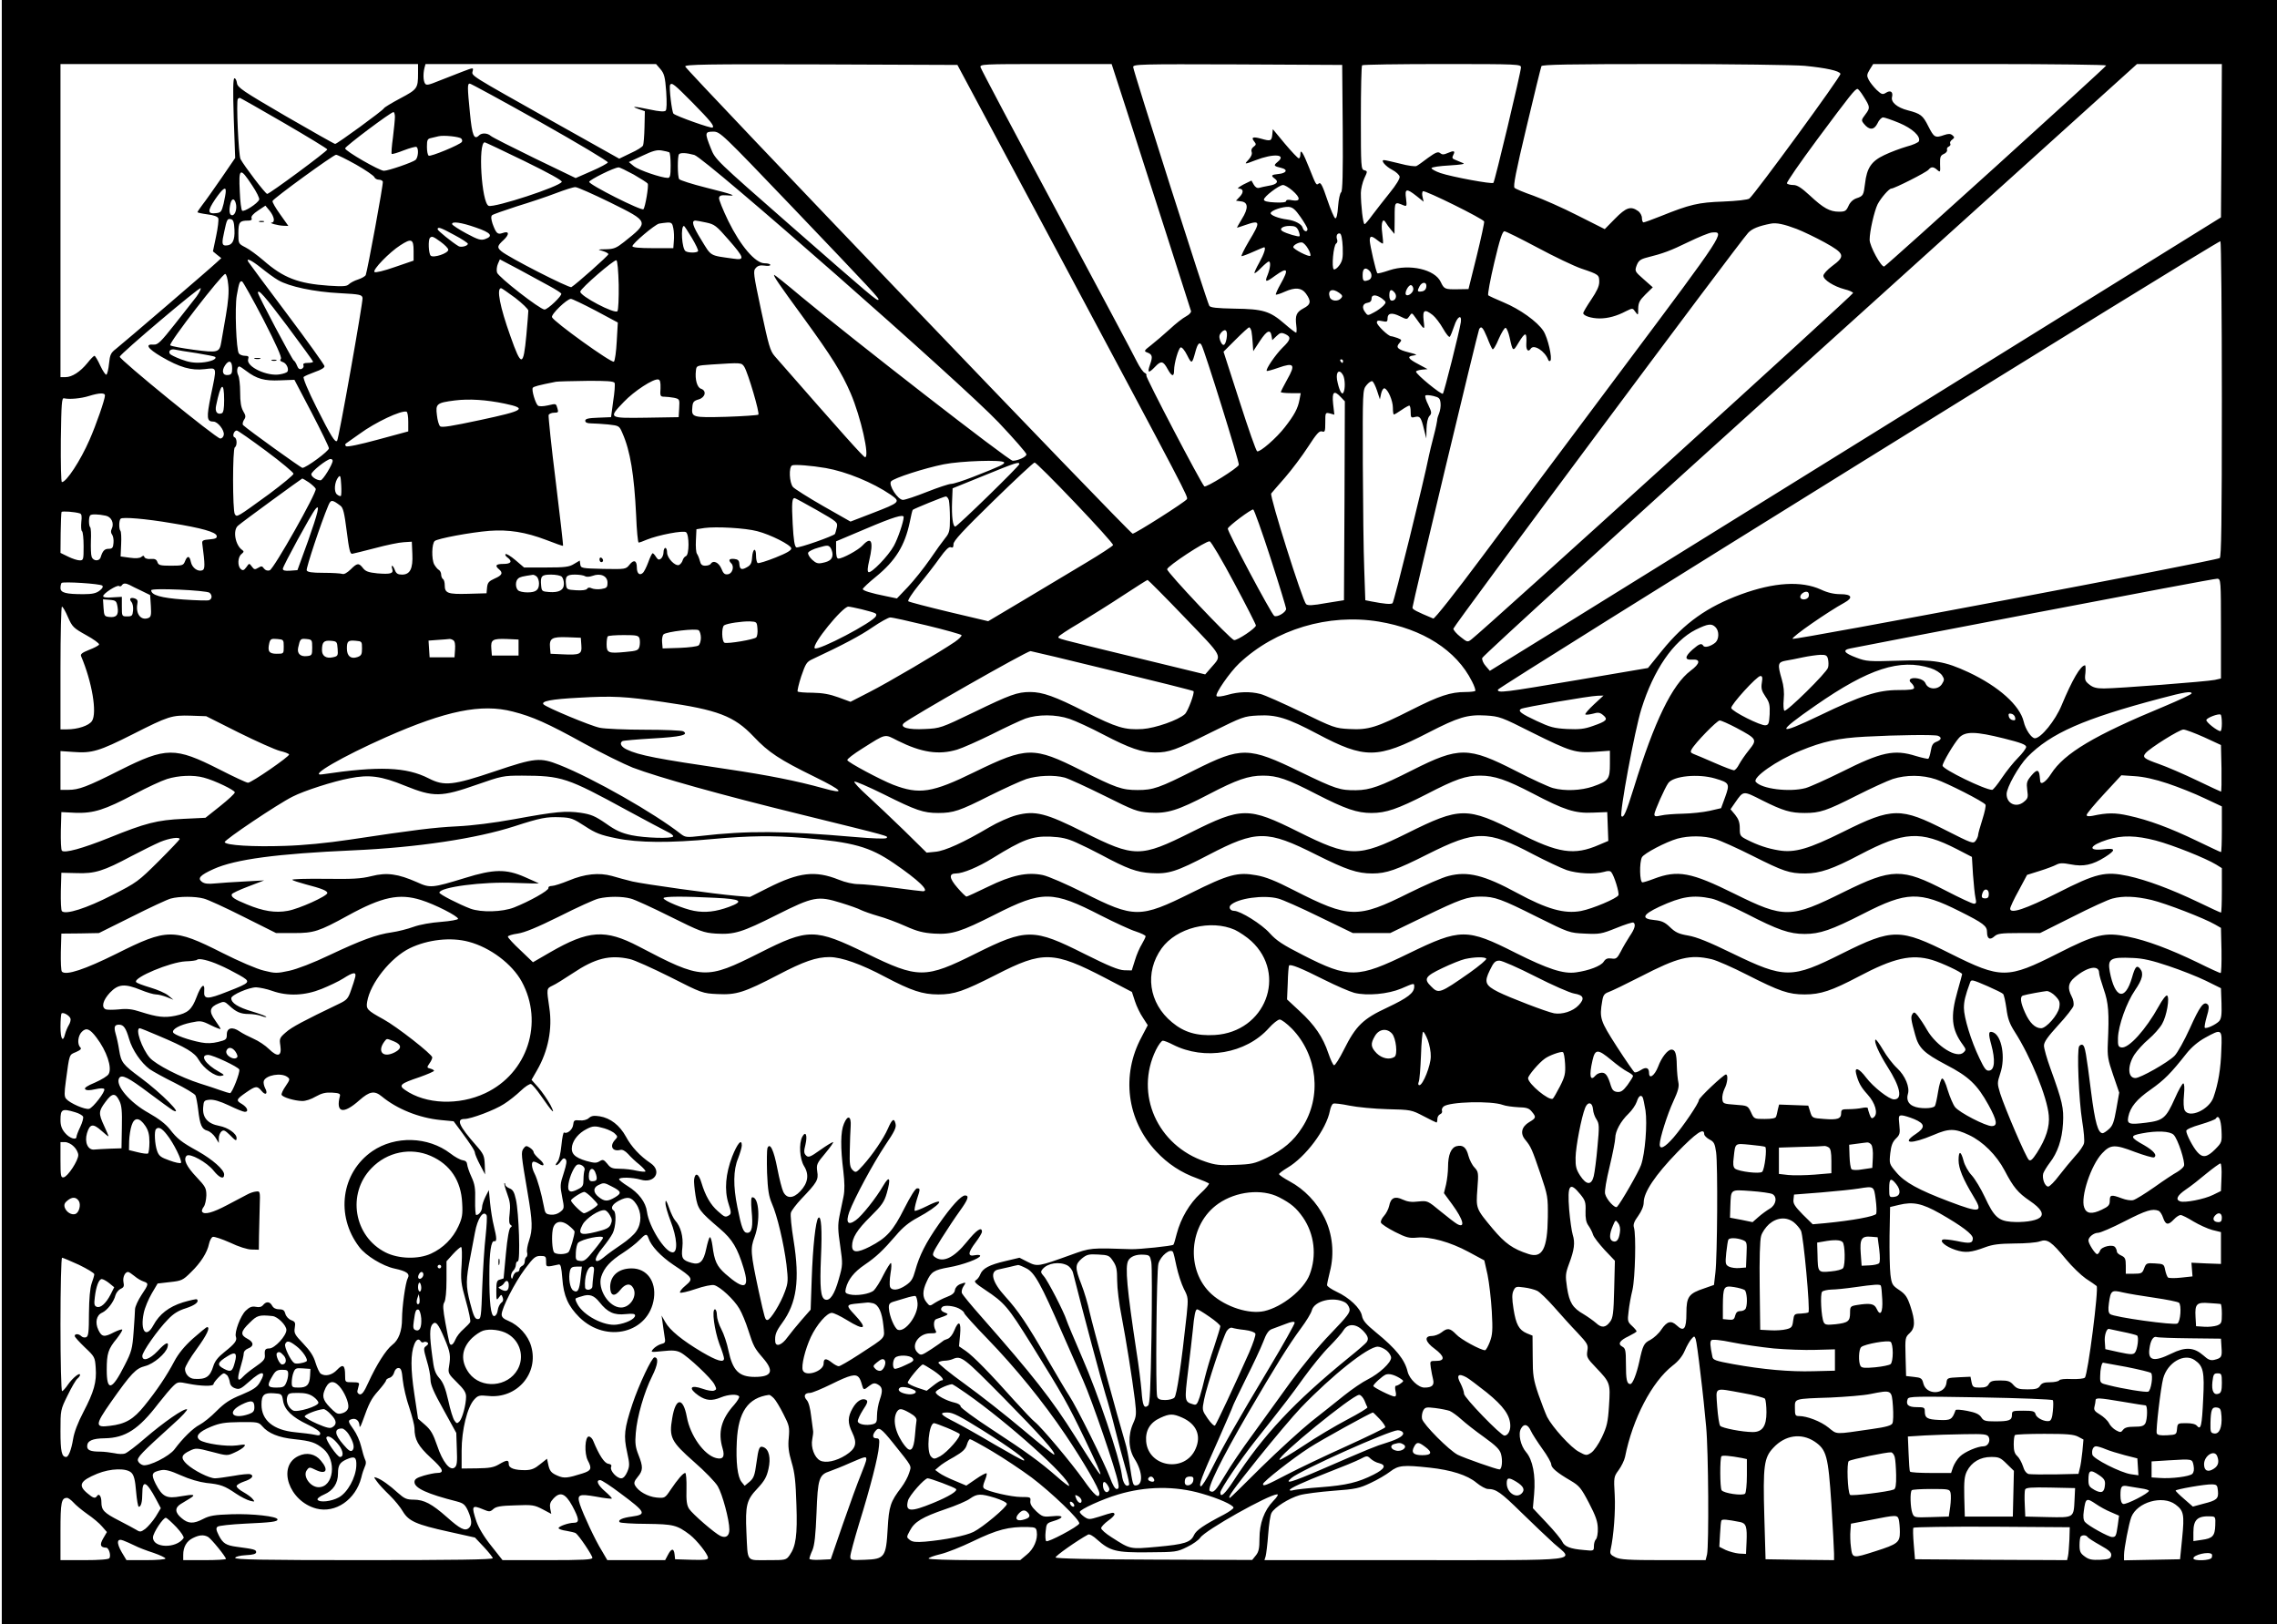 <?xml version="1.0" standalone="no"?>
<!DOCTYPE svg PUBLIC "-//W3C//DTD SVG 20010904//EN"
 "http://www.w3.org/TR/2001/REC-SVG-20010904/DTD/svg10.dtd">
<svg version="1.0" xmlns="http://www.w3.org/2000/svg"
 width="1280pt" height="913pt" viewBox="0 0 1280 913"
 preserveAspectRatio="xMidYMid meet">
<g transform="translate(0,913) scale(0.1,-0.1)"
fill="#000000" stroke="none">
<path d="M10 4565 l0 -4565 6395 0 6395 0 0 4565 0 4565 -6395 0 -6395 0 0
-4565z m2340 4153 c0 -85 -4 -90 -100 -141 -49 -26 -90 -51 -92 -56 -4 -11
-264 -201 -274 -200 -5 0 -130 71 -279 157 -240 140 -270 160 -273 185 -2 15
-8 27 -14 27 -8 0 -9 -67 -4 -224 l8 -224 -78 -114 c-43 -62 -90 -129 -106
-149 -15 -20 -28 -39 -28 -42 0 -2 25 -8 56 -12 35 -4 57 -12 61 -22 3 -8 -2
-53 -12 -100 l-18 -86 23 -19 24 -19 -25 -23 c-31 -30 -524 -453 -567 -487
-29 -22 -34 -33 -39 -82 -3 -32 -10 -60 -15 -63 -4 -3 -20 20 -34 50 -14 31
-29 56 -33 56 -4 0 -22 -18 -40 -41 -40 -49 -86 -79 -123 -79 l-28 0 0 880 0
880 1005 0 1005 0 0 -52z m1363 23 c21 -25 26 -44 32 -126 4 -61 3 -101 -3
-107 -7 -7 -36 -5 -87 6 -90 19 -114 20 -65 3 l35 -12 -2 -90 c-1 -49 -5 -95
-8 -102 -2 -8 -34 -28 -70 -44 l-64 -31 -378 212 c-464 261 -453 253 -446 280
5 21 5 21 -58 -3 -35 -14 -95 -37 -133 -52 -56 -23 -70 -26 -77 -14 -10 16
-11 54 -3 87 l6 22 648 0 648 0 25 -29z m2239 -1041 c724 -1355 728 -1363 720
-1376 -10 -16 -290 -194 -305 -194 -15 0 -2510 2606 -2515 2626 -3 12 117 14
763 12 l767 -3 570 -1065z m382 808 c46 -145 146 -454 221 -688 75 -234 138
-431 140 -438 3 -7 -10 -21 -27 -30 -18 -9 -60 -42 -93 -73 -33 -30 -80 -70
-104 -89 -39 -30 -42 -34 -23 -41 30 -11 33 -23 17 -68 -17 -48 -9 -52 29 -12
33 35 45 32 70 -14 23 -42 36 -45 36 -7 0 41 25 125 37 129 7 3 23 -17 36 -43
26 -52 28 -51 47 19 12 45 23 57 34 38 16 -25 215 -663 210 -674 -7 -19 -185
-130 -194 -121 -21 22 -331 615 -326 623 3 5 -1 11 -9 15 -8 3 -28 31 -44 63
-15 32 -219 413 -451 847 -233 434 -425 797 -428 808 -4 17 11 18 366 18 l371
0 85 -262z m1214 -97 c2 -257 -1 -357 -9 -362 -6 -4 -14 -39 -17 -78 -3 -46
-9 -71 -16 -68 -6 2 -26 49 -45 105 -26 78 -37 99 -47 91 -15 -12 -15 -12 -54
86 -35 88 -50 112 -50 77 0 -12 -4 -22 -9 -22 -5 0 -40 37 -78 82 l-68 82 -3
-32 c-4 -35 -9 -37 -65 -21 -44 12 -56 7 -36 -17 11 -14 11 -18 -4 -29 -11 -8
-15 -19 -11 -29 4 -11 -2 -26 -16 -42 -28 -29 -25 -29 37 -5 103 40 179 34
124 -10 -23 -19 -21 -23 22 -33 39 -9 29 -30 -16 -34 -41 -4 -45 -9 -20 -27
23 -17 10 -32 -34 -39 -21 -4 -46 -9 -55 -12 -11 -3 -22 4 -30 18 l-13 23 -45
-22 c-24 -13 -37 -23 -28 -23 28 0 31 -20 8 -45 l-22 -23 28 -4 c41 -4 43 -39
5 -99 -16 -27 -29 -49 -27 -49 2 0 23 7 46 15 86 30 88 20 20 -92 -27 -46 -45
-83 -40 -83 5 0 35 11 66 25 31 14 58 25 60 25 12 0 0 -37 -27 -86 -17 -30
-29 -57 -27 -59 2 -3 20 11 38 30 19 19 38 35 42 35 13 0 9 -37 -6 -75 -18
-43 -11 -44 42 -5 71 51 79 39 31 -46 -17 -30 -29 -57 -27 -60 3 -2 26 5 52
17 57 25 93 22 117 -11 31 -43 28 -62 -13 -83 -41 -22 -48 -40 -41 -97 3 -22
2 -40 -1 -40 -4 0 -33 22 -65 50 -82 71 -120 83 -281 85 -102 2 -136 6 -142
16 -14 23 -428 1323 -428 1342 0 16 33 17 588 15 l587 -3 3 -354z m1002 340
c0 -25 -147 -641 -155 -649 -8 -8 -231 33 -297 55 -29 10 -52 23 -51 28 2 6
47 12 100 15 65 4 91 8 78 13 -11 5 -30 13 -43 18 -19 7 -21 12 -12 29 12 23
3 25 -34 9 -19 -9 -29 -9 -40 0 -12 10 -25 5 -68 -26 -29 -22 -58 -43 -65 -46
-7 -4 -48 1 -92 13 -44 11 -84 20 -91 20 -21 0 8 -35 47 -55 21 -11 39 -28 41
-38 2 -11 -20 -47 -55 -90 -32 -40 -76 -96 -97 -124 -21 -29 -41 -53 -45 -53
-9 0 -21 107 -21 175 0 22 9 59 19 82 19 40 19 41 0 46 -18 5 -19 18 -19 294
0 159 3 293 7 296 3 4 206 7 450 7 430 0 443 -1 443 -19z m1595 9 c121 -12
195 -28 201 -45 5 -12 -481 -676 -512 -701 -8 -7 -72 -14 -147 -17 -141 -5
-187 -16 -351 -82 -48 -19 -91 -35 -97 -35 -5 0 -9 11 -9 24 0 14 -10 32 -22
40 -41 29 -67 20 -129 -43 l-58 -59 -153 77 c-84 43 -196 92 -248 111 -52 18
-100 38 -106 44 -9 8 8 94 67 341 43 182 81 336 84 343 3 9 151 12 692 12 378
0 733 -5 788 -10z m1695 2 c0 -8 -1234 -1125 -1248 -1130 -17 -5 -82 115 -82
150 0 48 26 161 45 200 19 36 64 88 77 88 17 0 197 91 209 106 15 18 28 18 50
-2 16 -14 17 -12 15 33 -1 41 2 49 22 58 12 5 20 16 17 23 -2 7 2 15 10 18 8
4 12 11 8 17 -3 5 1 16 11 22 14 11 14 14 1 25 -11 9 -22 9 -46 1 -51 -18 -57
-14 -89 49 -31 62 -43 71 -116 90 -59 15 -96 46 -88 75 7 29 -9 40 -35 23 -18
-11 -24 -9 -52 17 -17 17 -37 42 -44 56 -12 23 -11 30 5 57 l20 32 655 0 c360
0 655 -4 655 -8z m648 -423 l-3 -431 -1885 -1170 c-1037 -643 -1961 -1217
-2055 -1274 l-170 -105 -23 27 c-13 14 -22 35 -20 45 2 11 824 760 1842 1679
l1839 1660 239 0 238 0 -2 -431z m-9451 105 c211 -119 382 -221 380 -227 -1
-5 -43 -28 -92 -49 l-89 -39 -230 111 c-127 62 -238 118 -247 126 -19 17 -51
18 -66 3 -28 -28 -39 -1 -51 123 -15 151 -15 168 -1 168 6 0 184 -97 396 -216z
m854 111 c106 -108 125 -132 115 -142 -6 -7 -205 64 -220 78 -9 8 -26 149 -19
162 9 15 23 4 124 -98z m6584 34 c38 -60 39 -65 12 -101 -24 -32 -25 -34 -9
-54 30 -37 57 -36 76 2 8 19 23 34 32 34 8 0 49 -14 90 -31 74 -31 122 -75
111 -103 -3 -7 -34 -21 -69 -30 -34 -10 -91 -31 -126 -48 -72 -34 -98 -72
-108 -161 -8 -65 -10 -69 -49 -82 -19 -7 -35 -22 -44 -43 -13 -28 -19 -32 -53
-32 -52 0 -88 20 -164 91 -48 44 -71 59 -93 59 -16 0 -32 4 -36 9 -3 6 74 117
171 248 186 250 212 283 226 283 4 0 19 -18 33 -41z m-8879 -150 c134 -78 244
-145 244 -149 0 -10 -325 -250 -338 -250 -10 0 -130 158 -150 196 -11 22 -25
328 -15 338 3 3 8 6 11 6 2 0 114 -63 248 -141z m624 34 c0 -15 -5 -66 -11
-115 -7 -49 -10 -91 -7 -93 2 -3 33 6 68 20 34 13 67 22 71 19 14 -8 10 -60
-5 -73 -17 -14 -153 -61 -178 -61 -25 0 -218 111 -218 126 0 11 257 204 272
204 4 0 8 -12 8 -27z m2232 -505 c463 -485 493 -517 486 -523 -7 -8 -36 16
-496 419 -420 368 -421 369 -446 432 -35 87 -34 94 13 94 39 0 46 -7 443 -422z
m-1859 383 c5 -5 7 -14 3 -19 -9 -15 -175 -84 -186 -77 -6 3 -10 26 -10 50 0
38 3 45 23 49 12 3 31 7 42 10 29 7 117 -2 128 -13z m354 -126 c139 -68 213
-109 211 -117 -9 -26 -379 -147 -411 -135 -40 15 -61 357 -22 357 3 0 103 -47
222 -105z m815 49 c5 -3 8 -36 8 -75 0 -56 -3 -69 -16 -69 -36 0 -164 44 -190
65 l-29 24 75 35 c59 28 83 35 110 30 19 -3 38 -8 42 -10z m141 -15 c61 -17
1500 -1282 1710 -1503 86 -91 157 -172 157 -180 0 -14 -48 -36 -77 -36 -22 0
-897 680 -1187 921 -83 70 -152 125 -154 124 -6 -5 25 -50 166 -243 157 -216
213 -305 264 -423 57 -133 108 -359 81 -359 -9 0 -125 130 -508 568 -26 30
-34 60 -76 256 -44 207 -46 222 -31 239 12 14 26 17 49 14 18 -3 33 -2 33 4 0
5 -14 9 -32 9 -52 0 -136 99 -204 238 -30 62 -54 121 -52 130 3 13 12 16 43
14 66 -6 38 5 -115 43 -80 20 -148 42 -152 48 -10 15 -10 131 -1 140 9 10 42
8 86 -4z m-1902 -54 c53 -30 99 -62 103 -70 3 -8 14 -15 25 -15 11 0 21 -5 23
-11 4 -11 -86 -498 -96 -525 -3 -7 -22 -18 -43 -25 -20 -6 -44 -19 -52 -27
-12 -12 -33 -13 -113 -8 -172 12 -255 44 -367 142 -35 30 -81 64 -102 74 -39
20 -39 21 -39 79 0 63 7 71 56 71 16 0 22 4 18 14 -4 9 10 25 36 42 l42 28 24
-29 c26 -33 31 -64 12 -66 -21 -2 35 -17 65 -18 l28 -1 -46 65 c-26 36 -45 69
-43 75 5 15 341 259 357 260 8 0 58 -25 112 -55z m1561 -56 c40 -23 76 -46 79
-51 7 -11 -14 -134 -24 -144 -11 -11 -308 139 -305 154 3 12 139 80 165 81 6
1 44 -18 85 -40z m-2146 -59 c26 -38 44 -75 41 -82 -8 -22 -87 -72 -96 -62 -5
5 -11 53 -13 106 -7 135 1 140 68 38z m5849 -31 c47 -41 47 -63 0 -55 -23 5
-35 3 -35 -4 0 -7 -22 -10 -62 -8 -44 2 -63 7 -63 16 0 17 85 81 107 82 10 0
33 -14 53 -31z m-3835 -67 c222 -110 221 -108 77 -223 -42 -33 -56 -39 -100
-40 -50 -1 -50 -1 -19 -10 17 -5 32 -13 32 -18 0 -8 -180 -168 -208 -185 -12
-7 -357 169 -394 202 -25 21 -23 30 13 63 34 32 32 53 -6 39 -28 -10 -36 -2
-56 52 -8 25 -10 41 -3 48 5 5 68 27 139 50 72 22 171 55 220 74 50 19 99 35
110 34 11 0 99 -39 195 -86z m-2161 61 c0 -10 -6 -40 -12 -68 -11 -44 -15 -50
-41 -53 -50 -6 -51 11 -7 77 42 61 62 76 60 44z m6694 -25 l40 -32 -6 26 c-4
15 -3 29 2 33 12 7 339 -155 344 -170 2 -5 -17 -93 -42 -195 l-46 -185 -62 -1
c-71 -1 -75 1 -94 41 -33 71 -176 103 -288 66 -35 -12 -66 -20 -68 -17 -8 7
-42 157 -43 184 0 28 10 28 44 1 15 -12 29 -20 30 -18 2 2 0 29 -4 59 -8 57 3
89 20 59 5 -9 18 -27 29 -40 l20 -24 1 89 c0 95 -1 93 52 71 16 -6 17 -2 12
39 -8 56 2 59 59 14z m-6638 -39 c9 -29 -2 -69 -20 -69 -16 0 -19 28 -9 68 8
28 21 28 29 1z m5986 -79 c21 -30 39 -61 39 -67 0 -20 -21 -15 -27 6 -5 21
-43 41 -87 47 -49 6 -97 25 -93 37 5 15 67 36 101 34 23 -2 37 -14 67 -57z
m-5993 -71 c3 -61 -12 -89 -49 -89 -22 0 -23 14 -8 80 14 66 17 72 36 68 14
-2 19 -15 21 -59z m2652 40 c47 -10 57 -18 125 -96 90 -103 94 -117 28 -107
-136 19 -123 11 -181 106 -49 79 -57 108 -32 108 5 0 32 -5 60 -11z m-1295
-28 c85 -29 100 -48 52 -65 -23 -8 -39 -4 -104 31 -43 23 -79 47 -81 52 -6 19
51 11 133 -18z m1110 -4 c4 -18 5 -51 3 -72 l-3 -40 -115 0 c-77 0 -115 4
-115 11 0 15 125 121 150 127 11 2 32 5 47 6 23 1 28 -4 33 -32z m6315 -4 c36
-14 107 -48 158 -76 112 -62 117 -77 42 -132 -28 -21 -50 -45 -50 -55 0 -23
59 -60 119 -76 25 -6 46 -15 48 -21 3 -8 -2056 -1877 -2144 -1946 -23 -18 -24
-18 -63 13 -22 17 -40 38 -40 46 0 14 1606 2171 1657 2225 22 24 61 39 128 52
31 6 74 -3 145 -30z m-6211 -50 c22 -37 38 -70 35 -75 -6 -10 -55 -10 -70 0
-21 13 -29 142 -9 142 2 0 22 -30 44 -67z m3410 41 c6 -15 9 -29 6 -32 -5 -5
-73 15 -95 28 -22 13 0 30 39 30 31 0 40 -5 50 -26z m-4745 -25 c42 -22 76
-45 76 -49 0 -13 -38 -22 -52 -14 -37 22 -118 88 -118 95 0 16 17 10 94 -32z
m6089 -71 c95 -51 206 -104 247 -118 98 -33 100 -35 100 -75 0 -24 -14 -53
-45 -99 -25 -37 -45 -71 -45 -76 0 -15 46 -30 92 -30 47 0 96 13 149 41 37 18
37 18 52 -4 16 -21 16 -21 16 18 1 34 8 47 41 80 l41 40 -51 45 c-50 44 -51
46 -40 77 10 26 20 35 53 44 100 25 138 40 237 88 58 28 118 53 134 54 74 6
74 4 -490 -749 -296 -395 -656 -878 -801 -1072 -153 -205 -269 -352 -276 -349
-93 39 -117 51 -117 61 0 18 368 1554 375 1566 12 20 21 10 45 -47 12 -32 26
-62 30 -66 4 -5 20 21 35 58 16 36 33 64 39 62 6 -2 16 -26 22 -53 18 -82 19
-83 50 -31 40 65 48 63 44 -10 -1 -32 12 -44 25 -23 17 27 80 -14 98 -62 2 -7
8 -10 12 -6 13 12 -14 130 -39 168 -35 53 -132 122 -223 160 -43 18 -82 36
-87 40 -4 5 11 87 34 184 31 132 46 176 57 176 8 0 92 -42 186 -92z m-1095 3
c2 -60 -1 -76 -18 -101 -12 -17 -26 -27 -32 -24 -14 9 -2 135 13 145 7 4 9 15
5 24 -7 20 2 37 17 32 7 -2 13 -32 15 -76z m-5070 29 c23 -17 42 -36 42 -44 0
-20 -84 -48 -99 -33 -12 12 -15 89 -4 100 11 11 18 8 61 -23z m-153 -50 l0
-55 -105 -36 c-63 -22 -109 -33 -115 -28 -12 12 84 111 145 150 63 41 75 36
75 -31z m10165 -835 c0 -696 -3 -886 -12 -892 -25 -16 -2392 -463 -2401 -454
-9 9 201 154 291 203 51 28 42 48 -22 48 -36 0 -72 8 -110 26 -110 50 -263 41
-449 -27 -190 -70 -317 -160 -443 -315 l-80 -99 -394 -67 c-420 -71 -450 -75
-450 -55 1 14 4051 2528 4062 2521 4 -3 8 -403 8 -889z m-5137 847 c11 -18 16
-36 13 -40 -8 -8 -96 37 -96 49 0 12 33 29 49 26 8 -1 24 -17 34 -35z m-5886
-107 c31 -25 74 -57 97 -70 61 -36 204 -66 346 -73 115 -6 125 -9 128 -27 3
-23 -134 -794 -143 -803 -11 -12 -34 25 -115 186 -49 97 -78 168 -73 173 5 5
33 17 63 28 35 12 55 24 54 33 -1 8 -96 141 -211 294 -115 153 -213 285 -217
292 -15 25 17 10 71 -33z m1620 -102 c35 -19 65 -38 68 -43 7 -11 -76 -90 -94
-90 -25 0 -260 183 -267 208 -4 13 -1 35 5 49 l11 25 108 -57 c59 -32 135 -73
169 -92z m391 6 c1 -74 -2 -140 -7 -148 -13 -19 -213 86 -209 110 4 20 189
180 203 176 6 -2 11 -59 13 -138z m4220 79 c17 -17 15 -45 -4 -52 -29 -11 -34
-6 -34 29 0 36 15 46 38 23z m-6415 -78 c5 -40 0 -96 -13 -172 -11 -62 -23
-130 -26 -150 -10 -60 -18 -62 -156 -44 -67 9 -126 20 -131 25 -11 11 290 400
309 401 6 0 14 -26 17 -60z m197 -195 c74 -144 105 -214 99 -222 -7 -8 -4 -13
10 -18 21 -6 36 -38 27 -54 -3 -5 -22 -12 -41 -15 -72 -14 -193 43 -180 85 5
15 1 19 -18 19 -14 0 -29 6 -34 13 -15 18 -24 260 -12 326 13 73 17 83 30 79
5 -2 59 -98 119 -213z m6538 183 c-2 -15 -11 -24 -25 -26 -26 -4 -28 1 -13 29
15 27 42 25 38 -3z m-73 -13 c0 -20 -30 -43 -41 -32 -11 11 15 59 29 54 6 -2
12 -12 12 -22z m-6841 -43 c-16 -20 -70 -90 -121 -154 -79 -100 -96 -117 -119
-115 -51 4 -35 -22 43 -68 103 -60 167 -79 244 -70 71 8 69 18 34 -150 -25
-124 -23 -145 15 -145 24 0 62 -48 58 -74 -2 -12 -10 -21 -20 -21 -22 0 -569
446 -565 460 6 19 452 396 455 385 2 -6 -9 -27 -24 -48z m1793 -7 c40 -31 73
-63 73 -71 0 -9 -5 -71 -11 -137 -17 -181 -28 -182 -90 -6 -59 165 -79 269
-52 269 4 0 39 -25 80 -55z m4631 29 c18 -13 21 -19 11 -30 -17 -21 -57 -17
-64 6 -13 39 14 52 53 24z m312 1 c15 -18 6 -45 -15 -45 -10 0 -15 10 -15 30
0 33 11 38 30 15z m-6225 -188 c80 -107 145 -197 145 -200 0 -4 -13 -7 -30 -7
-21 0 -28 -4 -24 -14 3 -7 -2 -16 -11 -20 -11 -4 -19 2 -25 18 -5 13 -13 27
-19 30 -10 7 -201 367 -201 380 0 25 38 -18 165 -187z m6155 154 c23 -19 24
-20 7 -39 -10 -10 -33 -28 -53 -38 -35 -19 -36 -19 -50 1 -20 26 -14 49 14 53
14 2 22 10 22 23 0 25 27 24 60 0z m-4422 -67 l125 -67 -6 -105 c-3 -58 -10
-109 -16 -115 -11 -11 -339 225 -348 250 -6 16 83 102 106 103 8 0 70 -30 139
-66z m4706 -25 c15 -12 41 -46 58 -76 17 -30 34 -51 38 -46 4 4 15 32 25 61
17 53 43 68 37 21 -8 -53 -94 -395 -101 -402 -8 -8 -151 109 -151 124 0 4 15
9 33 11 l32 3 -52 28 c-59 31 -66 44 -25 49 22 3 16 6 -28 17 -63 16 -76 28
-53 53 14 16 14 18 -11 28 -15 5 -31 10 -36 10 -16 0 -80 62 -80 77 0 11 7 13
30 8 26 -6 30 -4 30 15 0 30 24 35 70 12 39 -19 39 -19 53 1 13 20 14 20 33
-7 54 -76 54 -76 47 -18 -7 60 5 67 51 31z m-1019 -91 c2 -13 6 -43 7 -67 l3
-45 38 58 c39 59 59 67 65 27 l4 -23 24 23 c20 19 27 21 49 11 35 -16 31 -32
-16 -77 -39 -39 -96 -122 -88 -130 3 -2 32 6 66 18 88 31 97 18 49 -66 -20
-36 -36 -68 -36 -71 0 -3 25 -6 56 -6 l56 0 -7 -37 c-9 -49 -29 -86 -82 -154
-47 -61 -140 -142 -156 -136 -6 2 -50 128 -99 281 l-90 279 68 68 c38 38 72
69 76 69 4 0 10 -10 13 -22z m-140 -42 c-8 -43 -22 -46 -36 -10 -7 21 -6 31 7
46 24 25 37 9 29 -36z m-5790 -81 c54 -9 101 -18 104 -21 13 -12 -25 -28 -76
-32 -43 -3 -73 2 -115 18 -32 12 -60 26 -63 31 -10 16 5 29 28 24 12 -3 67
-12 122 -20z m6445 -45 c0 -5 -2 -10 -4 -10 -3 0 -8 5 -11 10 -3 6 -1 10 4 10
6 0 11 -4 11 -10z m-6245 -41 c0 -28 -4 -35 -23 -37 -30 -4 -38 22 -17 54 22
33 40 26 40 -17z m2879 9 c21 -34 88 -261 79 -269 -5 -3 -85 -9 -180 -12 -191
-5 -197 -4 -191 55 2 28 8 35 36 43 37 11 46 49 12 60 -21 7 -34 52 -28 101 3
29 3 29 88 35 169 11 168 11 184 -13z m-2800 -23 c59 -45 103 -57 190 -53 l81
3 97 -185 c53 -102 97 -192 97 -200 1 -15 -128 -110 -149 -110 -8 0 -303 212
-333 240 -5 4 -3 17 4 29 12 17 11 25 -4 50 -12 21 -17 51 -17 106 0 42 -5 85
-11 96 -10 20 -6 49 6 49 4 0 21 -11 39 -25z m6166 -24 c12 -23 13 -81 1 -99
-9 -15 -25 20 -35 74 -7 46 14 61 34 25z m-3837 -74 c-3 -43 -1 -47 21 -47 13
0 38 -3 55 -6 31 -7 32 -8 29 -58 l-3 -51 -182 -3 c-215 -3 -214 -3 -126 89
58 61 166 131 193 126 11 -2 14 -15 13 -50z m-258 30 c3 -7 0 -53 -8 -102
l-12 -90 -73 -3 c-55 -2 -72 -6 -72 -17 0 -10 11 -15 34 -15 18 0 61 -3 95 -6
61 -7 62 -7 80 -49 44 -99 66 -234 77 -462 3 -84 10 -153 14 -153 4 0 25 7 45
16 66 27 208 54 222 42 18 -15 18 -127 -1 -134 -8 -3 -16 -14 -19 -25 -3 -10
-12 -21 -20 -25 -22 -8 -67 39 -67 70 0 14 -4 26 -10 26 -5 0 -10 -11 -10 -24
0 -13 -6 -29 -14 -36 -12 -9 -17 -7 -28 9 -7 12 -16 21 -19 21 -4 0 -15 -23
-25 -51 -10 -27 -24 -55 -31 -60 -18 -16 -33 -2 -33 31 0 40 -17 46 -41 16
-21 -26 -21 -26 -147 -24 -122 3 -127 4 -130 25 l-3 22 -32 -19 c-27 -17 -51
-20 -156 -20 l-125 0 -48 41 c-27 23 -52 38 -56 34 -4 -4 1 -12 11 -19 29 -22
20 -36 -23 -36 -42 0 -50 -9 -25 -30 24 -20 18 -34 -24 -52 -33 -15 -40 -23
-43 -50 l-3 -33 -104 -3 c-114 -3 -131 3 -131 49 0 15 -4 31 -10 34 -5 3 -10
15 -10 25 0 10 -6 23 -14 27 -7 4 -18 18 -25 30 -16 30 -14 118 3 132 17 14
198 48 307 57 109 8 203 -7 319 -51 51 -20 94 -35 95 -33 2 2 -17 165 -41 362
-25 198 -42 366 -40 373 3 7 17 13 31 13 23 0 25 3 19 23 -9 30 -6 29 -55 18
-27 -6 -48 -6 -55 -1 -14 12 -37 88 -29 100 5 7 29 14 130 34 11 2 89 4 173 5
114 1 154 -2 157 -12z m4286 -43 l16 -49 7 33 c4 18 13 31 19 29 20 -6 47 -70
47 -109 0 -21 2 -38 6 -38 3 0 22 11 42 25 20 14 40 25 44 25 5 0 8 -16 8 -35
0 -32 2 -35 24 -29 28 7 35 -2 51 -70 l13 -51 1 54 c1 34 7 61 16 72 14 15 14
21 -6 63 -13 25 -20 49 -16 53 4 3 24 2 45 -3 32 -8 37 -13 40 -40 2 -16 -2
-43 -9 -60 -7 -16 -11 -33 -10 -37 0 -4 -8 -45 -20 -90 -12 -45 -23 -93 -26
-107 -30 -151 -197 -826 -205 -831 -11 -7 -45 -4 -118 10 l-35 7 -6 174 c-4
96 -7 362 -8 591 -1 409 -1 417 20 443 12 15 26 25 33 23 6 -2 18 -26 27 -53z
m-6481 -54 c0 -47 -4 -69 -13 -73 -26 -10 -40 9 -32 44 26 127 45 140 45 29z
m-670 27 c0 -22 -49 -164 -87 -250 -51 -117 -130 -237 -155 -237 -5 0 -7 107
-6 238 3 205 5 237 18 233 31 -7 96 -1 140 13 58 18 90 19 90 3z m6948 -10
l22 -23 -2 -559 -3 -559 -100 -16 c-77 -14 -103 -15 -113 -6 -20 19 -206 608
-196 622 5 6 40 47 78 90 38 44 96 121 129 172 48 74 63 91 78 87 17 -6 19 0
19 50 0 56 0 57 26 51 l25 -7 -7 61 c-7 68 5 79 44 37z m-4700 -36 c128 -27
110 -39 -138 -92 -159 -34 -218 -44 -226 -35 -7 6 -15 34 -18 63 -8 63 -1 69
101 82 80 10 176 4 281 -18z m-543 -102 l0 -54 -170 -46 c-103 -28 -174 -43
-180 -37 -6 6 -6 11 1 16 5 4 39 28 75 53 90 66 233 133 264 125 6 -2 10 -27
10 -57z m-799 -164 c85 -63 154 -121 154 -128 0 -7 -62 -58 -137 -114 -182
-132 -181 -132 -193 -113 -13 20 -13 367 0 375 14 9 13 52 -2 57 -14 5 -3 38
13 38 6 0 80 -52 165 -115z m374 -55 c0 -20 -55 -110 -68 -110 -22 0 -52 20
-52 34 0 16 88 85 108 86 6 0 12 -4 12 -10z m3774 -9 c6 -9 -19 -21 -172 -81
-56 -22 -112 -40 -125 -40 -12 0 -73 -20 -136 -45 -63 -25 -123 -45 -135 -45
-29 0 -83 84 -67 104 16 19 187 74 296 96 95 19 330 27 339 11z m86 -10 c0
-11 -349 -351 -360 -351 -14 0 -21 58 -18 140 l3 75 175 71 c181 74 200 80
200 65z m314 -218 c119 -125 215 -231 213 -237 -2 -6 -71 -51 -153 -100 -82
-49 -239 -143 -349 -209 l-200 -119 -220 52 c-121 29 -224 56 -229 60 -5 5 22
46 60 93 38 46 90 113 116 150 33 46 52 65 63 61 11 -5 15 0 15 17 -1 18 54
77 222 241 123 120 228 218 234 218 7 0 109 -102 228 -227z m-1402 196 c115
-20 264 -81 365 -150 57 -40 54 -43 -104 -104 l-122 -47 -153 87 c-84 48 -161
97 -170 107 -21 24 -25 113 -5 122 14 6 108 -1 189 -15z m-2726 -157 c-3 -2
-13 1 -22 9 -18 15 -14 70 8 97 11 13 13 7 16 -43 2 -31 1 -60 -2 -63z m-179
76 c18 -13 35 -29 38 -36 7 -20 -236 -451 -259 -458 -12 -4 -24 0 -32 10 -10
15 -15 15 -33 4 -18 -11 -23 -10 -35 7 -15 20 -15 20 -31 -3 -13 -18 -20 -21
-31 -11 -20 16 -18 69 4 85 13 11 14 15 4 22 -39 26 -55 111 -24 137 27 24
357 264 361 265 3 0 20 -10 38 -22z m3597 -100 c3 -13 6 -58 6 -102 0 -69 -3
-82 -26 -110 -14 -17 -53 -71 -87 -121 -34 -49 -90 -119 -123 -154 l-62 -65
-58 12 c-90 18 -134 32 -134 41 0 4 33 36 74 69 110 90 162 174 190 306 7 37
15 69 17 70 8 7 175 75 185 75 7 1 14 -9 18 -21z m-743 -55 c117 -67 119 -69
113 -98 -4 -16 -8 -33 -10 -36 -7 -12 -204 -81 -217 -76 -10 4 -16 39 -21 132
-6 117 -4 145 11 145 3 0 59 -30 124 -67z m-2677 24 c15 -11 22 -40 35 -143
13 -103 19 -129 31 -127 8 1 66 16 129 32 63 17 135 32 160 33 l46 3 3 -69 c4
-83 -13 -116 -58 -116 -23 0 -33 6 -40 25 -11 29 -24 34 -15 6 8 -25 -10 -30
-84 -24 -49 5 -66 11 -80 29 -24 31 -33 30 -70 -7 -20 -19 -37 -29 -47 -25 -9
3 -56 6 -105 6 -67 0 -91 4 -95 14 -4 12 79 263 121 363 15 36 21 36 69 0z
m-182 -197 l-60 -165 -41 -3 c-30 -2 -41 1 -41 11 0 14 160 308 183 335 28 34
15 -19 -41 -178z m5410 -96 c48 -148 87 -277 88 -286 0 -20 -51 -50 -67 -40
-16 10 -266 479 -261 491 5 15 132 110 143 107 5 -1 49 -124 97 -272z m-6693
250 c10 -3 12 -16 8 -49 -2 -25 -1 -48 4 -51 5 -3 9 -41 9 -85 0 -75 -1 -79
-22 -79 -12 0 -41 9 -65 21 l-43 21 1 111 c1 62 3 115 5 119 4 6 75 1 103 -8z
m146 -13 c32 -7 48 -43 33 -74 -6 -12 -5 -23 2 -32 6 -8 10 -29 8 -47 -2 -27
-7 -33 -27 -33 -23 0 -34 -11 -45 -47 -7 -25 -43 -23 -51 3 -4 11 -5 51 -4 89
2 38 0 72 -4 76 -9 9 -9 58 0 67 7 8 46 7 88 -2z m4485 -8 c-1 -27 -32 -119
-55 -161 -31 -57 -128 -157 -143 -148 -7 4 -5 26 4 64 26 110 13 140 -37 86
-24 -26 -112 -74 -136 -74 -9 0 -13 16 -13 49 l0 48 168 71 c155 66 212 83
212 65z m-4114 -34 c167 -27 248 -50 252 -71 3 -13 -6 -17 -40 -20 -36 -3 -43
-6 -41 -23 16 -122 16 -145 0 -151 -25 -9 -57 14 -64 47 -7 36 -20 37 -33 4
-9 -23 -14 -25 -79 -25 -61 0 -70 3 -76 20 -5 15 -14 20 -37 18 -18 -2 -33 3
-36 10 -3 10 -7 10 -18 1 -9 -7 -31 -9 -65 -4 l-51 7 3 68 c2 38 0 72 -4 76
-9 10 -9 58 1 68 10 11 142 0 288 -25z m3291 -45 c74 -19 187 -76 191 -96 2
-11 -23 -26 -88 -52 -50 -20 -95 -34 -101 -31 -5 4 -9 22 -9 41 0 49 -18 42
-22 -8 -2 -34 -8 -45 -30 -57 -30 -17 -40 -12 -42 21 -1 17 -8 24 -28 26 -29
3 -36 -6 -17 -25 18 -18 6 -58 -19 -61 -18 -3 -26 4 -37 32 -15 35 -46 49 -60
26 -3 -5 -17 -10 -30 -10 -19 0 -26 7 -31 28 -4 15 -11 32 -16 39 -5 6 -8 40
-6 75 l3 63 45 7 c65 9 230 0 297 -18z m2680 -289 c68 -127 123 -235 123 -241
0 -15 -106 -86 -123 -82 -22 5 -377 381 -376 398 0 17 217 160 239 157 8 -1
70 -106 137 -232z m-2257 159 c0 -26 -15 -40 -56 -48 -26 -6 -37 -2 -59 18
-15 14 -25 32 -22 39 3 8 29 21 59 29 48 14 54 14 66 0 6 -9 12 -26 12 -38z
m-1662 -126 c7 -7 12 -24 12 -38 0 -37 -18 -50 -65 -50 -23 0 -46 5 -53 12
-16 16 -15 53 1 66 10 9 23 12 83 21 5 0 15 -4 22 -11z m140 0 c7 -7 12 -24
12 -40 0 -35 -27 -50 -83 -46 -40 3 -42 5 -45 36 -5 54 2 62 56 62 26 0 53 -5
60 -12z m131 3 c7 -5 25 -4 42 2 45 17 84 -1 84 -38 0 -27 -4 -31 -35 -36 -19
-3 -43 -1 -54 4 -12 6 -21 5 -26 -3 -4 -7 -28 -10 -61 -8 -51 3 -54 5 -57 31
-6 47 3 57 50 57 24 0 49 -4 57 -9z m9196 -296 l0 -279 -35 -8 c-42 -9 -547
-48 -623 -48 -41 0 -61 5 -82 22 -24 19 -27 26 -22 65 2 23 1 43 -2 43 -25 0
-72 -81 -132 -225 -35 -85 -116 -185 -150 -185 -19 0 -53 49 -63 94 -22 91
-140 197 -310 277 -134 62 -192 72 -396 65 -164 -5 -179 -4 -234 17 -70 26
-81 43 -34 52 18 4 485 94 1038 200 553 106 1014 193 1025 192 19 -2 20 -9 20
-282z m-5826 65 c222 -231 211 -211 149 -283 l-33 -38 -395 96 c-453 110 -430
104 -430 115 0 5 53 40 118 78 64 39 176 109 247 156 72 47 133 86 136 86 3 0
97 -94 208 -210z m-6084 178 c6 -6 1 -16 -15 -28 -19 -15 -41 -20 -91 -20 -99
0 -129 8 -129 35 0 12 3 24 6 28 9 9 218 -4 229 -15z m153 4 c9 -5 39 -20 67
-33 l49 -24 4 -61 c3 -51 1 -62 -14 -68 -42 -16 -72 23 -62 79 4 18 0 26 -14
31 -25 8 -34 -2 -19 -20 7 -8 11 -30 9 -48 -3 -29 -6 -33 -33 -33 -30 0 -30 1
-30 55 l0 55 -53 -3 c-33 -3 -52 0 -52 7 0 15 77 64 89 57 5 -4 12 -2 16 4 8
12 20 13 43 2z m450 -44 c16 -14 15 -35 -3 -42 -8 -3 -73 -1 -145 4 -126 9
-180 25 -180 52 0 14 310 0 328 -14z m8989 -22 c-8 -20 -47 -21 -47 -1 0 18
32 37 44 25 5 -5 6 -16 3 -24z m-9506 -59 c7 -44 -7 -60 -48 -55 -26 3 -28 7
-31 51 l-3 48 38 -3 c35 -3 38 -6 44 -41z m-279 -56 c24 -54 30 -61 102 -101
42 -23 75 -47 73 -53 -1 -5 -27 -19 -56 -30 -40 -16 -50 -24 -45 -36 61 -143
91 -319 61 -364 -17 -26 -80 -47 -141 -47 l-36 0 0 345 c0 190 4 345 8 345 5
0 20 -26 34 -59z m4462 44 c85 -22 86 -23 80 -38 -12 -33 -327 -198 -344 -181
-19 19 156 234 189 234 7 0 41 -7 75 -15z m367 -91 c104 -25 191 -50 194 -54
3 -5 -14 -22 -37 -38 -85 -58 -379 -231 -482 -283 l-105 -54 -68 25 c-49 18
-90 25 -145 26 -43 0 -81 3 -84 7 -3 3 6 42 20 85 25 73 31 82 64 97 169 79
269 132 337 179 44 30 89 55 99 55 10 1 104 -20 207 -45z m2539 22 c248 -41
437 -161 525 -337 13 -25 21 -49 18 -53 -4 -3 -28 -6 -54 -6 -85 0 -148 -21
-306 -101 -194 -98 -240 -113 -348 -107 -79 4 -88 7 -271 96 -104 50 -207 96
-229 101 -57 15 -123 13 -184 -5 -32 -9 -57 -12 -62 -7 -11 11 74 134 127 184
204 192 501 281 784 235z m-3492 -40 c2 -21 -1 -43 -7 -49 -12 -12 -160 -37
-178 -30 -16 6 -18 89 -2 98 17 11 101 23 144 22 39 -2 40 -3 43 -41z m5386 8
c21 -21 20 -67 -1 -86 -25 -21 -60 -31 -68 -18 -10 16 -22 12 -60 -21 -45 -40
-46 -60 -3 -57 49 4 46 -22 -8 -62 -104 -78 -204 -284 -319 -657 -44 -141 -58
-173 -70 -161 -13 12 75 486 112 603 68 219 180 382 305 445 69 34 90 37 112
14z m-5704 -59 c0 -18 -6 -37 -13 -43 -7 -6 -55 -12 -107 -14 l-95 -3 -3 34
c-2 18 2 39 8 45 15 15 182 35 198 23 6 -5 12 -24 12 -42z m-345 -4 c3 -11 3
-31 0 -44 -6 -23 -13 -26 -81 -32 -94 -9 -104 -5 -104 43 0 21 3 42 7 45 3 4
44 7 89 7 73 0 83 -2 89 -19z m-327 -38 c4 -51 -7 -56 -108 -51 l-65 3 -3 33
c-5 54 10 63 97 60 l76 -3 3 -42z m-1673 -8 c0 -40 0 -40 -40 -40 -43 0 -52
14 -41 61 6 22 11 25 44 22 36 -3 37 -4 37 -43z m160 -5 c0 -42 -2 -45 -28
-48 -38 -5 -58 14 -51 47 11 50 13 52 46 49 32 -3 33 -5 33 -48z m793 41 c9
-5 12 -24 10 -52 l-3 -44 -70 0 -70 0 -3 47 -3 47 53 4 c29 2 58 4 63 5 6 1
16 -2 23 -7z m367 -41 l0 -45 -75 0 -75 0 -3 39 c-4 50 7 57 88 54 l65 -3 0
-45z m-1017 -7 c3 -39 1 -42 -28 -48 -37 -8 -60 8 -60 40 0 45 10 56 49 53 35
-3 36 -5 39 -45z m137 2 c0 -34 -4 -41 -27 -49 -36 -12 -58 6 -58 49 0 41 7
47 50 43 34 -3 35 -4 35 -43z m4217 -125 c248 -60 454 -112 457 -115 8 -9 -31
-113 -48 -129 -37 -34 -166 -79 -238 -84 -100 -6 -144 7 -323 97 -169 86 -239
111 -309 111 -72 0 -113 -15 -315 -113 -187 -90 -191 -91 -276 -95 -95 -5
-144 9 -119 33 36 32 687 403 712 405 4 0 211 -49 459 -110z m4024 65 c3 -14
4 -36 0 -48 -7 -28 -233 -250 -245 -242 -5 3 -7 31 -4 63 4 39 0 77 -11 114
-25 85 -22 96 22 104 20 3 64 12 97 19 33 7 77 13 97 14 32 1 39 -3 44 -24z
m577 -51 c28 -9 54 -26 64 -40 14 -22 14 -26 -1 -50 -22 -33 -76 -31 -91 3 -6
15 -22 25 -43 29 -40 8 -60 -7 -37 -26 8 -7 15 -19 15 -26 0 -10 -21 -13 -89
-13 -114 0 -208 -30 -442 -143 -243 -117 -249 -100 -22 57 298 207 474 264
646 209z m-949 -82 c-5 -31 -1 -46 20 -77 23 -33 26 -48 24 -100 -3 -51 -6
-60 -23 -62 -27 -4 -189 78 -193 97 -3 18 144 180 164 180 11 0 13 -9 8 -38z
m2416 -60 c0 -5 -69 -37 -152 -72 -394 -163 -564 -264 -638 -380 -28 -44 -58
-65 -61 -42 0 4 -2 17 -3 29 -4 39 -17 39 -47 3 -26 -31 -28 -40 -23 -81 6
-42 4 -48 -21 -68 -42 -33 -95 -8 -95 45 0 38 68 158 117 209 132 134 317 215
748 329 135 36 175 42 175 28z m-8592 -48 c307 -44 399 -79 508 -194 85 -90
146 -130 344 -227 161 -79 176 -100 48 -64 -152 42 -309 73 -537 107 -393 58
-500 78 -568 111 -32 15 -42 36 -24 47 5 3 82 10 171 15 157 9 204 20 171 40
-8 5 -105 9 -215 9 -111 0 -225 5 -254 11 -51 10 -297 113 -316 131 -18 18 43
30 199 38 192 11 259 7 473 -24z m5232 -14 c-29 -27 -51 -52 -48 -56 3 -3 22
-1 42 4 30 9 40 7 58 -8 29 -24 20 -34 -58 -61 -47 -17 -76 -20 -144 -17 -74
4 -96 10 -171 45 -88 41 -108 56 -89 68 14 9 385 73 430 74 l34 1 -54 -50z
m-6077 -40 c110 -28 194 -65 400 -179 100 -55 224 -116 274 -136 142 -54 495
-153 948 -264 507 -125 490 -120 478 -132 -5 -5 -75 -3 -178 6 -401 35 -605
36 -865 6 -78 -9 -87 -8 -110 9 -151 119 -496 315 -685 390 -109 43 -136 41
-364 -36 -234 -79 -284 -84 -370 -40 -127 65 -279 71 -601 23 -78 -11 114 100
360 209 337 149 536 190 713 144z m8445 -34 c3 -13 -1 -17 -14 -14 -11 2 -20
11 -22 22 -3 13 1 17 14 14 11 -2 20 -11 22 -22z m1162 -32 c0 -24 -3 -44 -8
-44 -17 0 -83 52 -79 63 4 13 68 37 80 30 4 -2 7 -24 7 -49z m-11148 -52 c101
-50 204 -96 231 -103 26 -6 50 -15 52 -20 6 -9 -211 -159 -231 -159 -8 0 -81
34 -163 76 -247 125 -297 125 -556 -5 -186 -94 -232 -111 -291 -111 l-44 0 0
109 0 109 74 -5 c102 -8 145 5 331 99 203 103 220 108 327 105 l87 -3 183 -92z
m4670 77 c33 -11 120 -51 192 -89 146 -76 215 -100 290 -100 77 0 116 14 314
113 178 88 184 91 265 95 102 5 162 -13 332 -103 268 -142 338 -141 623 6 171
88 221 103 325 97 76 -5 86 -8 260 -96 217 -108 245 -116 355 -108 l82 6 0
-73 c0 -87 -7 -97 -95 -128 -67 -23 -158 -27 -225 -9 -25 7 -119 50 -210 97
-266 136 -318 136 -580 4 -182 -92 -238 -112 -317 -113 -90 -1 -115 7 -313
103 -292 142 -331 142 -595 10 -198 -100 -232 -112 -320 -112 -88 0 -122 12
-320 112 -265 133 -303 132 -595 -10 -240 -118 -312 -129 -460 -72 -69 27
-253 125 -257 138 -2 6 36 35 84 65 138 87 123 83 200 44 133 -66 229 -81 333
-50 30 9 118 48 195 86 77 39 163 79 190 89 69 24 171 24 247 -2z m3750 -51
c115 -62 117 -65 70 -124 -22 -27 -47 -64 -56 -81 -9 -18 -22 -33 -29 -33 -6
0 -55 18 -107 41 -52 23 -105 45 -118 50 -18 7 -21 13 -13 26 19 36 143 163
158 163 9 0 51 -19 95 -42z m2628 -52 l95 -44 3 -131 c1 -72 0 -131 -3 -131
-2 0 -64 29 -137 64 -73 35 -168 76 -211 91 -85 30 -95 38 -76 61 24 29 192
134 213 133 12 0 64 -20 116 -43z m-1125 -7 c96 -24 125 -35 125 -48 -1 -9
-21 -36 -46 -61 -25 -25 -65 -75 -90 -112 -25 -38 -50 -68 -55 -68 -41 0 -279
116 -279 136 0 17 64 125 93 157 35 37 92 36 252 -4z m-371 15 c23 -9 20 -23
-9 -34 -19 -7 -26 -19 -31 -50 -4 -22 -10 -42 -14 -45 -3 -2 -35 5 -69 15
-123 39 -195 23 -418 -89 -87 -43 -178 -84 -203 -91 -91 -24 -247 -5 -280 35
-20 24 116 120 251 175 126 52 213 71 364 79 185 10 389 12 409 5z m-9749
-235 c62 -16 175 -71 175 -83 0 -7 -37 -41 -82 -77 l-83 -66 -125 -6 c-147 -7
-211 -23 -418 -107 -150 -60 -249 -87 -264 -72 -5 5 -7 55 -6 113 l3 104 80
-4 c102 -3 163 16 333 106 68 36 149 74 181 84 64 20 148 24 206 8z m1132 -46
c161 -65 203 -64 403 6 141 49 148 51 255 51 223 -1 251 -10 590 -195 105 -57
207 -111 227 -121 20 -9 35 -21 32 -26 -8 -13 -157 -9 -234 7 -56 12 -88 26
-144 66 -61 42 -83 51 -141 60 -85 12 -140 7 -375 -36 -115 -21 -236 -36 -320
-40 -135 -7 -233 -19 -605 -75 -127 -19 -260 -32 -365 -35 -177 -6 -331 3
-337 21 -4 11 299 215 382 256 64 33 229 86 320 103 110 22 178 13 312 -42z
m3708 46 c22 -6 122 -52 221 -101 170 -85 186 -91 256 -96 100 -6 159 12 333
103 157 82 223 105 305 105 80 0 136 -19 300 -104 164 -84 229 -106 310 -106
81 0 146 22 310 106 164 85 220 104 300 104 81 0 148 -23 296 -100 179 -94
238 -113 339 -108 l80 3 3 -81 3 -81 -52 -22 c-140 -61 -228 -48 -457 69 -285
145 -323 145 -622 -4 -275 -136 -323 -136 -613 9 -279 139 -316 139 -602 -4
-284 -142 -317 -142 -600 0 -217 109 -276 124 -383 96 -37 -10 -105 -40 -152
-68 -142 -84 -247 -132 -301 -137 l-50 -5 -127 125 c-70 68 -163 156 -207 196
-43 39 -76 74 -72 78 4 4 78 -28 165 -71 182 -91 223 -105 306 -105 86 0 121
12 291 98 83 41 175 83 205 93 63 20 156 24 215 8z m3656 -5 c81 -24 84 -29
57 -104 l-23 -63 -65 -15 c-36 -8 -103 -15 -150 -16 -47 -1 -102 -5 -122 -10
-31 -7 -38 -6 -38 7 0 16 59 149 78 175 28 40 168 54 263 26z m1242 -5 c63
-21 267 -125 278 -142 4 -5 -4 -42 -17 -83 -13 -41 -24 -80 -24 -87 0 -7 -6
-22 -14 -33 -14 -18 -20 -16 -168 59 -253 129 -300 129 -575 -8 -195 -97 -274
-120 -364 -105 -62 10 -118 29 -177 59 -40 20 -42 24 -42 65 0 33 -7 52 -26
76 l-26 31 27 39 c46 66 43 66 151 11 118 -59 160 -71 239 -71 86 0 122 12
290 97 83 42 175 84 205 94 75 24 166 24 243 -2z m1302 -23 c60 -20 153 -57
207 -83 l98 -46 0 -129 c0 -70 -2 -128 -5 -128 -3 0 -64 29 -137 64 -152 73
-268 116 -382 141 -75 17 -120 17 -203 -1 -23 -4 -33 -3 -33 5 0 7 44 60 98
118 l97 105 75 -5 c50 -3 113 -17 185 -41z m-8897 -240 c61 -40 88 -50 175
-68 127 -26 302 -27 547 -4 202 18 335 20 505 6 282 -24 374 -50 509 -142 139
-95 205 -158 164 -158 -7 0 -80 9 -163 20 -82 11 -172 20 -199 20 -29 0 -75
10 -111 25 -133 53 -223 42 -398 -46 l-101 -51 -75 6 c-122 10 -521 66 -586
81 -33 8 -85 22 -115 31 -73 20 -152 12 -243 -26 -39 -16 -82 -30 -94 -30 -13
0 -22 -5 -20 -12 2 -14 -107 -75 -193 -109 -66 -26 -184 -29 -245 -7 -66 25
-175 81 -175 90 0 31 245 63 422 55 77 -3 139 -4 137 -3 -2 2 -38 18 -79 36
-105 46 -174 45 -335 -5 -186 -57 -197 -58 -271 -24 -107 47 -169 56 -256 34
-60 -15 -106 -17 -263 -15 -104 1 -187 -1 -182 -6 4 -4 38 -15 75 -25 89 -23
122 -36 122 -49 0 -17 -159 -89 -222 -100 -70 -13 -139 -2 -230 36 -71 29 -90
42 -85 57 2 6 43 25 93 44 l89 34 -110 -6 c-60 -3 -135 -8 -165 -11 -40 -4
-60 -2 -75 9 -26 20 -11 37 66 72 122 55 357 86 784 105 361 16 692 66 906
135 148 48 181 54 259 51 59 -2 72 -7 138 -50z m2762 -92 c36 -16 99 -47 140
-69 147 -79 200 -98 281 -103 98 -6 142 8 324 103 269 140 327 140 605 0 168
-84 230 -105 315 -105 78 0 136 20 310 108 272 136 334 137 593 0 73 -38 158
-78 189 -89 60 -20 157 -25 210 -10 22 7 35 6 41 -2 17 -22 45 -114 40 -129
-8 -18 -144 -76 -211 -89 -94 -17 -190 10 -360 102 -184 100 -277 123 -384 95
-34 -8 -134 -52 -223 -96 -288 -144 -335 -143 -645 15 -105 54 -160 76 -213
85 -105 19 -156 5 -367 -100 -286 -142 -319 -142 -602 1 -100 50 -199 93 -231
100 -88 18 -174 0 -309 -66 -62 -30 -116 -55 -120 -55 -4 0 -28 23 -51 50 -47
54 -49 80 -8 80 39 0 125 36 206 86 170 105 223 125 325 121 62 -3 94 -10 145
-33z m3591 20 c30 -9 124 -51 209 -94 175 -88 209 -100 298 -100 81 0 155 25
306 105 251 132 341 137 546 32 l85 -44 6 -99 c4 -54 10 -114 14 -131 6 -27 4
-33 -9 -33 -9 0 -80 33 -159 74 -245 127 -300 126 -572 -8 -300 -149 -334
-149 -615 -10 -244 121 -318 135 -453 84 -28 -11 -58 -20 -64 -20 -16 0 -18
112 -3 141 12 22 134 86 200 105 64 17 147 17 211 -2z m2478 -9 c97 -26 280
-99 339 -135 l32 -20 0 -125 c0 -69 -2 -125 -5 -125 -3 0 -60 26 -128 59 -155
74 -290 124 -395 147 -128 27 -177 16 -397 -96 -179 -90 -265 -119 -265 -88 0
8 21 54 48 102 l47 88 70 22 c39 12 81 28 94 35 19 10 36 11 82 2 71 -14 122
-3 192 41 63 40 61 52 -7 44 -94 -11 -81 22 21 54 81 26 161 24 272 -5z
m-11109 8 c0 -3 -53 -59 -118 -124 -114 -113 -122 -120 -262 -191 -144 -74
-261 -111 -282 -90 -5 5 -7 55 -6 113 l3 103 85 -2 c103 -4 153 12 308 95 59
31 132 67 162 80 53 22 110 30 110 16z m10170 -308 c0 -18 -5 -25 -20 -25 -21
0 -24 8 -14 34 10 25 34 19 34 -9z m-10035 -26 c22 -5 122 -51 223 -102 l184
-92 101 0 c111 0 140 9 302 98 193 106 289 126 411 88 78 -24 209 -91 209
-106 0 -5 -43 -13 -95 -17 -56 -4 -119 -15 -155 -28 -33 -12 -88 -26 -123 -31
-85 -12 -170 -43 -350 -128 -92 -44 -181 -78 -226 -88 -69 -15 -80 -15 -143 1
-39 9 -139 52 -234 100 -273 138 -309 138 -594 -5 -177 -88 -284 -124 -307
-101 -5 5 -7 55 -6 111 l3 103 106 1 105 2 185 92 c101 51 200 97 219 102 48
13 137 13 185 0z m2400 0 c22 -5 122 -51 222 -101 171 -85 187 -91 257 -96
104 -6 145 6 342 105 207 104 232 108 361 68 49 -15 100 -33 114 -41 15 -7 57
-22 95 -33 38 -10 107 -36 154 -57 67 -30 101 -38 161 -42 101 -6 150 10 342
107 268 136 323 135 595 -5 79 -40 167 -81 197 -90 30 -10 55 -22 55 -27 0 -5
-10 -25 -21 -44 -12 -19 -30 -60 -39 -91 l-18 -57 -42 1 c-32 1 -86 23 -224
92 -286 144 -326 144 -611 2 -284 -142 -323 -142 -615 1 -290 141 -326 141
-599 3 -304 -153 -323 -152 -681 36 -188 98 -281 92 -499 -34 l-95 -55 -70 67
c-39 36 -71 71 -71 77 0 5 25 13 55 17 39 6 106 33 235 97 99 50 198 95 220
100 55 13 132 13 180 0z m478 4 c144 -7 161 -19 75 -51 -74 -27 -134 -34 -197
-22 -59 11 -171 58 -171 71 0 11 116 11 293 2z m3162 -4 c22 -5 126 -51 230
-102 l190 -92 105 0 105 0 190 92 c205 99 244 113 320 113 77 0 116 -14 313
-113 183 -91 184 -91 271 -95 82 -4 94 -2 176 31 49 20 93 34 97 31 15 -9 8
-35 -21 -77 -15 -23 -38 -62 -50 -86 -20 -38 -26 -43 -52 -39 -22 3 -33 -1
-44 -18 -15 -24 -83 -50 -156 -60 -71 -10 -158 19 -340 110 -273 138 -309 138
-599 -3 -289 -141 -336 -142 -595 -10 -114 58 -149 81 -187 123 -45 51 -166
126 -201 126 -21 0 -32 19 -19 32 38 38 186 59 267 37z m2436 0 c29 -6 117
-45 196 -85 178 -92 243 -114 328 -114 85 0 150 22 330 114 244 125 315 127
540 14 136 -68 155 -83 155 -118 0 -37 16 -47 42 -23 17 15 37 18 138 18 l118
0 184 92 c100 51 201 97 223 102 60 16 130 13 220 -8 82 -20 297 -103 357
-138 l33 -19 3 -127 c1 -70 -1 -127 -5 -127 -4 0 -62 26 -128 59 -155 75 -288
125 -394 146 -128 26 -180 14 -394 -95 -282 -143 -318 -143 -602 -1 -285 143
-325 143 -610 1 -283 -142 -322 -142 -615 0 -133 65 -203 93 -250 101 -53 9
-72 18 -102 47 -29 28 -47 36 -87 40 -77 7 -69 30 27 75 126 58 189 68 293 46z
m-2679 -176 c25 -12 67 -40 92 -63 204 -188 79 -511 -205 -528 -101 -6 -173
15 -240 71 -132 108 -156 281 -59 416 84 116 276 164 412 104z m-4307 -67
c121 -32 244 -125 298 -224 125 -230 33 -515 -205 -627 -148 -70 -335 -63
-451 18 -38 26 -26 36 81 72 45 16 82 32 82 36 0 3 -9 9 -21 12 -20 5 -20 7
-5 29 9 12 16 28 16 34 0 17 -199 173 -274 214 -93 51 -99 58 -92 99 17 104
133 249 240 301 102 49 231 63 331 36z m905 -97 c25 -5 127 -51 227 -101 179
-91 182 -92 267 -96 105 -5 148 8 340 108 145 76 215 100 289 100 67 0 179
-40 312 -111 148 -78 211 -99 300 -99 90 0 140 17 325 111 263 135 322 133
614 -19 l149 -78 17 -52 c9 -28 29 -70 45 -93 l27 -42 -35 -67 c-115 -213 -83
-466 82 -642 65 -70 141 -120 231 -152 32 -12 62 -25 66 -28 3 -4 -18 -30 -48
-57 -61 -56 -110 -139 -133 -226 -8 -32 -16 -60 -19 -62 -7 -7 -190 -26 -236
-25 -231 8 -229 8 -340 -32 -183 -66 -188 -67 -242 -40 l-47 24 -80 -19 c-90
-21 -128 -41 -141 -76 -5 -13 -16 -27 -25 -32 -12 -7 -1 -18 52 -53 111 -74
128 -94 262 -309 176 -283 203 -331 297 -526 130 -272 125 -271 -52 10 -131
208 -235 341 -529 675 -56 63 -104 122 -108 131 -3 9 1 26 9 38 17 24 15 25
-20 12 -14 -6 -26 -19 -28 -33 -2 -16 -15 -27 -44 -38 -22 -8 -53 -24 -69 -34
-28 -19 -29 -19 -47 4 -23 28 -23 64 1 115 25 56 41 66 125 81 77 13 176 50
176 65 0 5 -13 6 -30 3 -41 -9 -40 14 5 73 19 25 35 52 35 59 0 31 -31 10 -85
-57 -73 -90 -134 -119 -180 -85 -18 13 -16 18 38 105 32 51 78 120 102 153 47
65 55 88 30 88 -22 0 -77 -60 -148 -162 -73 -104 -109 -176 -132 -260 -13 -47
-22 -62 -53 -83 -42 -29 -80 -32 -89 -8 -3 9 -2 42 3 75 6 32 6 58 2 58 -4 0
-23 -30 -42 -67 -18 -38 -43 -76 -54 -87 -23 -20 -96 -32 -137 -22 -23 6 -26
10 -20 34 12 49 46 92 105 132 66 45 102 79 178 167 36 43 73 73 120 98 125
67 173 126 52 65 -34 -17 -65 -29 -68 -26 -3 4 2 30 11 60 21 64 21 66 2 66
-9 0 -37 -45 -71 -112 -64 -128 -100 -167 -195 -216 -71 -36 -99 -34 -99 4 0
46 28 91 103 165 64 63 78 83 92 132 24 84 16 103 -20 42 -39 -68 -120 -170
-154 -194 -44 -32 -58 -14 -37 46 29 78 133 271 202 375 53 78 64 101 58 122
-8 33 -19 26 -43 -29 -24 -55 -86 -146 -139 -205 -39 -43 -41 -44 -59 -27 -15
15 -18 32 -16 110 1 51 3 112 5 136 4 58 -17 66 -38 14 -19 -44 -20 -133 -3
-268 7 -62 8 -105 1 -140 -6 -27 -16 -77 -23 -111 -10 -50 -9 -79 4 -166 15
-105 15 -108 -8 -189 -24 -86 -50 -124 -77 -114 -25 10 -30 67 -23 237 7 155
2 239 -15 222 -15 -16 -31 -164 -37 -343 l-6 -173 -50 -57 c-27 -31 -63 -75
-80 -98 -31 -44 -66 -57 -69 -25 -3 38 4 57 38 104 83 113 101 242 65 466 -12
74 -19 143 -15 155 3 12 30 47 58 77 89 93 98 108 90 155 -5 39 -3 45 46 103
28 34 48 62 43 62 -5 0 -38 -20 -73 -45 -56 -40 -66 -43 -79 -30 -12 12 -13
23 -3 62 12 52 1 78 -18 43 -20 -38 -15 -124 10 -165 30 -48 22 -96 -22 -142
-39 -41 -76 -42 -95 -2 -7 14 -22 72 -33 129 -20 105 -42 151 -56 116 -3 -9
-4 -72 -2 -139 4 -97 10 -132 27 -172 30 -67 67 -224 82 -343 10 -89 10 -102
-9 -153 -23 -65 -81 -159 -98 -159 -13 0 -14 4 -49 162 -46 216 -48 239 -23
305 33 90 26 223 -13 223 -7 0 -8 -25 -4 -75 9 -90 2 -125 -24 -125 -22 0 -32
25 -56 145 -24 117 -23 209 4 273 11 29 21 62 21 73 0 41 -25 11 -54 -62 -37
-97 -45 -188 -21 -264 16 -48 16 -58 4 -66 -21 -13 -25 -12 -64 23 -40 35 -70
86 -92 160 -15 51 -35 60 -41 19 -2 -12 2 -54 8 -92 13 -77 21 -87 138 -187
69 -59 98 -108 132 -220 36 -117 5 -127 -102 -33 -49 44 -62 72 -73 159 -4 28
-10 50 -15 47 -4 -2 -13 -32 -20 -65 -15 -72 -36 -92 -82 -79 -53 15 -59 26
-52 88 6 59 -9 116 -41 151 -8 9 -24 41 -34 71 -15 42 -20 48 -20 27 -1 -15
13 -61 29 -103 36 -92 42 -175 11 -175 -42 0 -133 144 -144 228 -7 54 -46 106
-109 145 -26 16 -48 34 -48 38 0 13 76 11 121 -2 79 -24 122 47 57 92 -60 40
-109 93 -139 149 -35 64 -87 105 -148 115 -33 5 -46 3 -61 -10 -11 -10 -31
-15 -52 -13 -30 3 -33 0 -36 -25 -3 -27 -34 -53 -51 -43 -4 3 -11 -29 -15 -72
-5 -48 -13 -83 -23 -94 -9 -10 -11 -18 -6 -18 6 0 17 10 26 23 11 16 18 19 26
11 9 -8 6 -28 -10 -78 -21 -63 -21 -72 -9 -134 13 -64 12 -66 -10 -84 -15 -12
-35 -18 -54 -16 -28 3 -32 7 -39 48 -13 70 -36 152 -52 183 -17 33 -20 67 -5
67 6 0 19 -5 30 -12 33 -21 34 0 1 27 -17 15 -31 32 -31 38 0 7 -10 18 -22 26
-19 12 -23 11 -35 -5 -15 -21 -14 -33 23 -249 28 -164 29 -205 8 -269 -9 -26
-14 -56 -11 -66 3 -11 1 -23 -4 -26 -5 -3 -9 -14 -9 -25 0 -11 -7 -22 -15 -25
-8 -4 -15 -12 -15 -20 0 -8 -6 -14 -14 -14 -7 0 -17 -10 -21 -22 -6 -20 -8
-20 -12 -6 -2 10 3 25 11 34 9 8 16 24 16 35 0 10 5 19 11 19 15 0 6 274 -11
348 -9 41 -17 55 -36 62 -13 5 -24 15 -24 21 0 7 -2 10 -5 8 -2 -3 5 -29 16
-59 16 -43 19 -66 14 -111 -5 -39 -3 -59 5 -64 9 -6 9 -9 0 -15 -8 -5 -18 -59
-26 -146 -7 -77 -13 -140 -13 -140 -1 -1 -10 -4 -21 -7 -17 -4 -20 -14 -20
-63 0 -53 1 -56 14 -38 14 19 15 19 22 0 5 -12 2 -23 -9 -30 -8 -7 -17 -25
-19 -41 -2 -18 -10 -31 -19 -33 -20 -4 -29 77 -28 238 0 121 10 186 27 183 16
-4 15 17 -2 86 -8 31 -17 89 -21 129 l-7 72 -19 -37 c-10 -20 -19 -47 -19 -58
0 -21 -17 -45 -33 -45 -4 0 -7 37 -6 83 2 67 -2 91 -21 132 -13 28 -23 59 -24
70 -1 13 -9 21 -25 23 -14 2 -45 19 -69 38 -126 96 -310 101 -439 13 -175
-121 -208 -362 -74 -538 37 -50 133 -108 199 -122 69 -15 88 -29 74 -55 -13
-23 -32 -162 -32 -227 0 -69 -19 -120 -55 -147 -35 -27 -89 -112 -135 -213
-23 -51 -35 -67 -48 -65 -9 3 -15 11 -13 19 2 8 6 22 8 32 5 14 -1 17 -36 17
-41 0 -41 0 -41 38 0 59 -12 67 -45 32 -28 -30 -66 -39 -92 -22 -7 5 -20 32
-29 61 -11 38 -30 67 -69 108 -48 50 -53 59 -48 89 5 29 2 35 -20 43 -15 6
-29 21 -33 36 -5 19 -12 25 -35 25 -18 0 -32 7 -39 20 -13 24 -33 26 -51 4 -9
-11 -22 -14 -41 -10 -22 4 -35 -1 -57 -22 -29 -28 -64 -121 -55 -146 8 -21 -5
-39 -63 -85 -38 -30 -55 -52 -64 -81 -18 -59 -41 -75 -106 -71 -29 1 -53 27
-53 56 0 13 29 62 65 111 57 78 79 124 59 124 -4 0 -39 -29 -79 -64 -49 -44
-82 -85 -105 -128 -42 -80 -99 -165 -168 -250 -61 -76 -107 -103 -194 -113
-85 -11 -85 4 6 134 114 162 140 189 192 202 48 12 117 71 126 107 9 34 -11
26 -56 -23 -45 -47 -86 -60 -86 -27 0 23 86 146 144 205 31 33 59 50 101 63
52 17 76 36 62 50 -3 3 -38 -5 -79 -17 -79 -25 -132 -66 -166 -129 -41 -76
-75 -32 -54 69 6 30 27 79 45 110 l33 56 69 8 c65 7 73 10 118 55 55 53 92
111 102 160 4 18 13 36 21 39 8 3 52 -12 97 -32 48 -23 98 -39 122 -39 l40 -1
1 80 c1 44 3 118 4 165 3 84 2 85 -21 82 -12 -1 -34 -8 -48 -16 -14 -7 -65
-34 -114 -60 -83 -44 -130 -56 -141 -37 -3 4 1 17 9 27 8 10 14 39 15 64 0 41
-5 50 -55 103 -57 60 -76 100 -56 120 17 17 114 -36 152 -84 33 -41 59 -51 59
-21 0 27 -65 84 -148 131 -93 51 -116 70 -158 124 -22 28 -62 59 -117 90 -109
60 -191 158 -167 197 14 22 51 4 169 -85 63 -47 122 -90 132 -96 67 -36 -63
96 -181 183 -100 74 -109 86 -120 154 -5 33 -14 74 -20 93 -11 39 -6 51 19 51
26 0 39 -19 57 -81 18 -62 67 -133 115 -169 19 -13 82 -48 141 -77 59 -30 112
-61 117 -71 4 -9 11 -46 15 -80 10 -86 20 -110 52 -118 14 -4 34 -21 45 -38
l19 -31 0 26 c0 15 7 32 15 39 12 10 20 6 46 -19 34 -35 39 -37 39 -18 0 25
-49 59 -97 68 -65 12 -95 46 -91 103 3 38 5 41 36 44 23 2 58 -8 109 -32 41
-20 81 -36 89 -36 24 0 15 25 -16 44 -35 20 -33 26 25 66 52 36 61 37 85 8 23
-29 38 -16 20 16 -7 14 -10 32 -7 40 13 33 97 47 131 23 17 -12 17 -15 -8 -52
-15 -21 -25 -43 -23 -49 5 -14 72 -34 115 -35 19 -1 52 10 77 25 34 19 55 24
92 22 37 -2 47 -6 44 -18 -25 -96 18 -106 109 -25 58 51 85 56 127 21 85 -70
208 -120 330 -132 l73 -7 38 -51 c63 -86 82 -115 82 -128 1 -7 13 -37 29 -67
l28 -53 -2 55 c-2 50 -6 60 -49 109 -96 109 -113 148 -65 148 37 0 170 50 222
84 29 18 71 52 95 75 24 23 50 40 57 37 7 -2 32 -31 54 -63 67 -97 87 -117 55
-54 -16 29 -46 73 -67 97 l-39 44 31 54 c63 109 87 234 69 351 -16 108 -16
108 17 124 17 7 67 39 113 69 128 86 210 106 322 81z m4815 2 c3 -5 -39 -40
-92 -78 -169 -118 -176 -121 -218 -78 -43 42 -34 57 63 103 48 23 105 46 127
51 54 12 113 13 120 2z m1267 -3 c29 -7 118 -46 198 -87 185 -94 235 -111 325
-111 89 0 152 21 302 100 198 105 299 128 414 94 56 -17 169 -70 169 -80 0 -3
-12 -46 -26 -96 -41 -143 -34 -214 30 -301 18 -25 19 -29 4 -43 -37 -37 -151
34 -205 126 -17 30 -41 66 -52 80 -17 21 -22 23 -30 10 -11 -15 -9 -31 15
-117 20 -75 50 -103 173 -168 128 -66 176 -112 239 -226 49 -89 53 -119 18
-119 -34 0 -182 76 -206 107 -11 14 -29 57 -41 95 -12 42 -25 68 -32 65 -6 -2
-16 -35 -22 -73 -6 -38 -14 -75 -18 -81 -10 -16 -88 -17 -121 -1 -29 12 -40
38 -31 68 12 38 -15 103 -60 145 -24 22 -60 69 -80 104 -20 34 -39 60 -42 57
-10 -10 18 -74 67 -152 73 -114 87 -184 37 -184 -28 0 -116 69 -157 123 -39
52 -66 62 -56 22 13 -51 27 -76 64 -117 44 -48 61 -108 36 -128 -11 -10 -16
-7 -24 15 -5 14 -10 30 -10 35 0 5 -14 6 -32 2 -18 -4 -52 -7 -75 -7 -38 0
-43 -2 -43 -22 0 -32 -20 -39 -96 -33 -66 5 -67 5 -78 40 l-11 35 -82 3 -82 3
-7 -28 c-3 -15 -7 -34 -10 -40 -2 -9 -24 -13 -64 -13 -59 0 -60 0 -77 38 -18
37 -19 37 -88 42 -67 5 -70 6 -73 32 -2 15 4 40 12 57 17 32 22 81 8 81 -13 0
-152 -131 -152 -144 0 -17 -87 -146 -143 -211 -48 -55 -77 -70 -77 -38 0 34
43 170 77 243 26 56 33 82 28 105 -4 17 -8 59 -9 95 -1 68 -9 90 -30 90 -21 0
-56 -44 -75 -96 -20 -51 -51 -73 -51 -35 0 29 -17 35 -46 16 -14 -9 -29 -15
-35 -13 -5 2 -49 66 -99 143 -95 148 -100 161 -83 259 5 32 12 41 37 50 17 6
96 44 176 85 215 111 281 127 402 99z m2568 -38 c69 -23 163 -60 210 -83 l85
-42 3 -84 c2 -66 -1 -87 -13 -101 -19 -20 -73 -45 -81 -37 -3 2 2 31 11 62 13
42 14 60 6 68 -22 22 -45 -9 -101 -134 -31 -68 -69 -137 -86 -154 -38 -38
-192 -125 -220 -125 -43 0 -46 67 -6 131 16 24 52 64 81 88 28 24 62 62 75 85
26 44 44 150 28 160 -6 3 -27 -24 -47 -61 -72 -130 -168 -237 -209 -231 -18 3
-21 9 -20 53 2 70 48 199 96 269 42 61 50 95 28 121 -18 22 -28 11 -45 -50
-39 -134 -96 -119 -125 33 -13 73 3 83 130 77 56 -2 108 -14 200 -45z m-10956
5 c31 -13 81 -39 111 -56 68 -39 67 -41 -66 -93 -113 -45 -135 -45 -131 3 4
51 -18 33 -43 -34 -27 -71 -49 -90 -120 -105 -60 -12 -100 -8 -194 22 -48 16
-78 19 -122 14 -32 -3 -65 -3 -74 0 -27 11 -17 51 23 94 47 49 83 52 174 15
34 -14 72 -25 85 -25 13 0 40 -7 61 -15 l37 -15 -29 24 c-15 13 -61 33 -102
45 -40 12 -76 25 -79 31 -15 25 193 112 278 116 33 1 62 5 65 9 10 10 66 -3
126 -30z m7397 -64 c96 -49 194 -92 218 -96 54 -9 61 -28 25 -66 -32 -34 -93
-53 -138 -45 -42 8 -250 88 -314 120 -73 37 -80 55 -47 122 22 46 31 54 54 54
15 0 106 -40 202 -89z m-1186 -19 c66 -33 142 -66 168 -73 73 -18 190 -7 264
24 74 32 73 32 73 10 -1 -35 -36 -62 -150 -116 -138 -64 -178 -103 -245 -237
-25 -50 -50 -90 -56 -88 -6 2 -20 33 -32 68 -30 90 -77 159 -161 236 l-71 66
4 92 c1 50 5 94 7 98 7 11 68 -14 199 -80z m4355 39 c0 -10 12 -51 26 -92 27
-77 31 -131 23 -304 -3 -71 0 -91 30 -178 l34 -99 -16 -91 c-13 -75 -21 -96
-42 -114 -14 -13 -30 -23 -35 -23 -26 0 -43 59 -65 232 -28 221 -34 256 -47
264 -6 4 -15 0 -20 -7 -14 -20 -2 -305 17 -422 9 -55 14 -110 10 -124 -3 -13
-25 -46 -49 -71 -23 -26 -64 -75 -90 -109 -26 -35 -54 -63 -62 -63 -19 0 -36
46 -28 74 4 11 20 38 36 59 44 56 70 131 75 222 5 87 -3 122 -71 310 -20 55
-36 112 -36 127 0 21 21 50 80 115 45 48 83 98 86 109 3 12 -1 36 -10 52 -25
48 -20 77 17 108 71 60 137 72 137 25z m-9803 -23 c-3 -13 -14 -47 -24 -75
-16 -47 -24 -55 -68 -76 -196 -94 -266 -131 -298 -160 -36 -31 -37 -36 -31
-75 9 -60 -15 -67 -64 -19 -20 20 -59 46 -87 58 -27 12 -62 30 -78 41 -40 28
-72 21 -72 -17 0 -28 -4 -31 -49 -42 -32 -8 -64 -9 -95 -3 -69 13 -154 43
-158 57 -6 18 38 42 101 55 53 11 59 11 111 -15 30 -15 55 -24 55 -21 0 3 -14
25 -31 49 -36 50 -31 74 21 95 28 12 33 11 58 -12 39 -37 65 -48 111 -48 22 0
52 -5 67 -10 15 -6 29 -9 31 -6 3 2 -33 16 -79 30 -81 24 -118 48 -118 75 0
18 99 61 140 61 19 -1 60 -9 90 -20 87 -31 184 -27 278 11 42 17 97 43 122 59
56 36 74 38 67 8z m9177 -52 c43 -19 82 -38 86 -43 5 -4 13 -41 19 -82 7 -57
18 -86 46 -130 90 -140 183 -367 192 -471 6 -63 -15 -130 -67 -211 -25 -38
-35 -47 -45 -39 -16 13 -135 291 -161 373 -17 56 -17 60 0 112 31 89 9 213
-40 232 -26 10 -28 -5 -10 -70 23 -85 19 -141 -11 -145 -18 -3 -27 9 -56 70
-47 97 -87 229 -87 282 0 37 7 68 35 144 6 17 11 16 99 -22z m380 -55 c24 -25
27 -35 22 -65 -8 -42 -73 -116 -102 -116 -34 0 -65 31 -90 87 -27 59 -30 92
-11 97 22 7 112 23 133 25 11 0 33 -12 48 -28z m-11158 -126 c3 -7 -1 -24 -9
-37 -8 -13 -17 -35 -21 -50 -12 -51 -26 -29 -26 40 0 38 3 72 6 75 9 9 44 -11
50 -28z m6866 -57 c145 -149 170 -384 58 -556 -48 -76 -108 -126 -200 -171
-68 -32 -84 -36 -177 -39 -84 -4 -112 -1 -167 18 -270 90 -399 380 -278 628
14 28 31 52 39 52 8 0 33 -10 56 -22 178 -91 411 -51 540 93 23 26 50 47 60
48 10 1 41 -23 69 -51z m-6720 -50 c58 -76 89 -169 69 -205 -5 -11 -40 -32
-76 -48 -46 -19 -63 -31 -56 -38 7 -7 25 -7 56 0 26 6 48 7 51 1 8 -13 -63
-105 -85 -111 -23 -6 -109 32 -129 56 -11 12 -11 32 -2 99 21 156 18 148 57
164 26 12 33 18 24 27 -18 18 -13 65 9 87 25 25 45 17 82 -32z m346 11 c159
-67 207 -96 230 -138 27 -47 92 -94 124 -89 22 4 21 5 -12 24 -76 42 -109 94
-60 94 27 0 169 -67 175 -82 6 -15 -40 -133 -52 -133 -4 0 -28 7 -53 16 -25 9
-76 26 -115 38 -110 35 -248 106 -283 145 -45 52 -84 166 -56 166 3 0 49 -18
102 -41z m6937 11 c23 -26 33 -119 14 -131 -28 -18 -70 -9 -100 20 -34 35 -36
54 -9 99 23 38 66 44 95 12z m201 -36 c10 -26 18 -68 17 -93 0 -50 -44 -161
-64 -161 -7 0 -8 7 -4 18 5 9 10 77 13 150 2 72 8 132 12 132 5 0 16 -21 26
-46z m4461 -56 c-3 -105 -17 -189 -44 -266 -24 -70 -137 -121 -162 -73 -6 11
-8 47 -4 85 4 41 2 66 -4 66 -5 0 -27 -38 -47 -84 -50 -112 -66 -125 -162
-137 -96 -12 -108 -8 -100 33 11 54 46 98 127 154 76 54 112 90 201 203 28 35
65 66 103 87 96 53 97 52 92 -68z m-10272 48 c43 -18 45 -40 5 -61 -67 -35
-103 4 -57 63 12 15 10 15 52 -2z m-891 -58 c8 -12 13 -25 10 -30 -15 -23 -71
9 -61 36 9 23 33 20 51 -6z m7474 -68 c3 -55 -1 -72 -29 -127 -18 -35 -36 -66
-40 -69 -22 -13 -138 83 -139 115 0 15 61 87 94 110 24 18 88 41 101 37 6 -1
11 -31 13 -66z m260 21 c32 -27 72 -56 90 -65 18 -9 32 -20 32 -24 0 -5 -14
-27 -31 -51 -25 -33 -37 -41 -58 -39 -19 2 -28 11 -35 33 -17 57 -29 75 -51
75 -13 0 -28 -7 -35 -15 -31 -37 -38 -3 -18 84 15 65 29 66 106 2z m-8387
-229 c13 -26 16 -57 14 -150 l-2 -117 -64 -2 c-35 -1 -75 -4 -89 -5 -36 -4
-56 41 -41 92 16 53 34 56 81 14 22 -20 40 -34 40 -31 0 3 -11 29 -25 59 -32
69 -31 82 8 134 37 51 56 52 78 6z m8563 20 c3 -5 10 -38 16 -74 11 -75 -2
-242 -25 -307 -12 -36 -115 -215 -135 -235 -11 -11 -59 40 -67 73 -4 15 7 78
26 156 17 71 31 143 31 158 0 38 31 95 74 136 20 19 41 50 47 68 10 32 23 41
33 25z m-786 -43 c15 -6 53 -11 86 -13 48 -1 62 -6 77 -25 26 -31 24 -36 -15
-59 -43 -26 -52 -64 -21 -100 31 -38 37 -51 85 -192 41 -121 42 -129 41 -242
-2 -178 -31 -233 -109 -207 -87 28 -131 59 -200 141 -96 115 -95 114 -87 225
7 90 6 96 -16 120 -13 13 -28 43 -34 65 -12 48 -31 64 -67 55 -31 -8 -48 -49
-48 -118 0 -26 -5 -70 -11 -97 l-12 -49 47 -64 c62 -85 75 -135 28 -110 -11 6
-53 38 -93 71 -74 61 -74 61 -126 56 -38 -5 -62 -1 -88 11 -44 21 -67 10 -76
-36 -4 -18 -17 -43 -29 -56 -12 -13 -20 -30 -17 -38 3 -8 38 -31 79 -52 63
-32 80 -36 123 -32 74 7 188 -25 290 -80 l89 -48 18 -80 c9 -44 20 -137 24
-206 6 -107 4 -132 -11 -172 -10 -26 -22 -47 -27 -47 -24 0 -137 61 -162 89
-35 36 -49 38 -83 11 -14 -11 -39 -20 -54 -20 -45 0 -38 -33 16 -72 56 -42 60
-68 9 -68 -36 0 -36 0 -31 -37 3 -21 9 -51 13 -67 8 -33 -6 -46 -49 -46 -34 0
-84 48 -94 89 -16 68 -65 129 -179 222 -56 46 -73 66 -78 93 -8 42 -71 102
-143 135 -29 14 -53 30 -53 37 0 7 7 41 16 76 26 101 15 211 -30 302 -43 87
-114 161 -196 205 -33 18 -60 36 -60 41 0 4 21 20 46 35 104 61 220 217 240
321 4 20 12 38 19 40 7 3 48 -2 91 -11 44 -9 140 -18 213 -20 132 -3 136 -4
203 -39 38 -20 71 -36 73 -36 3 0 5 9 5 20 0 11 7 23 16 27 8 3 13 11 10 19
-3 7 2 18 9 24 33 27 268 33 333 9z m507 -25 c1 -17 10 -43 20 -57 15 -24 16
-38 5 -154 -6 -70 -16 -145 -21 -165 -13 -52 -41 -50 -76 3 -22 34 -27 51 -26
102 1 62 33 228 54 280 15 37 41 31 44 -9z m-8533 -16 c22 -6 42 -18 45 -25 3
-7 -4 -33 -16 -58 -12 -25 -21 -49 -21 -55 0 -21 -39 -9 -64 21 -19 22 -26 42
-26 73 0 61 9 66 82 44z m10339 -39 c61 -26 63 -47 9 -83 -85 -56 -26 -59 99
-6 88 38 120 37 199 0 79 -37 155 -113 201 -200 49 -94 75 -125 141 -170 65
-44 83 -76 55 -96 -24 -18 -95 -27 -161 -22 -71 6 -96 30 -146 138 -22 47 -55
102 -74 123 -19 20 -40 57 -46 82 -15 57 -28 58 -28 3 0 -46 25 -106 83 -202
57 -93 41 -97 -136 -30 -174 66 -250 108 -297 164 -40 47 -40 49 -34 107 5 44
13 64 31 82 23 22 25 30 20 78 -5 48 -4 53 14 53 11 0 43 -10 70 -21z m1727
-63 c3 -67 2 -68 -36 -107 -45 -45 -70 -49 -99 -16 -24 26 -63 100 -63 120 0
8 31 22 80 36 44 13 83 28 86 33 15 25 29 -4 32 -66z m-11671 25 c17 -26 23
-48 23 -92 0 -32 -4 -60 -8 -63 -5 -3 -31 0 -58 7 l-49 12 1 51 c1 28 7 68 14
88 15 47 44 46 77 -3z m2581 -14 c23 -7 50 -20 59 -30 16 -15 16 -18 0 -35
-32 -35 -14 -67 30 -56 12 3 27 -5 44 -23 13 -15 42 -43 64 -60 21 -18 36 -35
33 -38 -3 -3 -25 -1 -49 4 -24 6 -66 11 -94 11 -42 0 -53 4 -71 28 -20 24 -25
26 -44 14 -18 -11 -30 -10 -74 2 -67 20 -88 42 -80 85 8 36 38 72 81 94 36 19
49 19 101 4z m-2460 -35 c38 -47 88 -149 79 -159 -4 -4 -33 2 -65 14 -48 17
-59 25 -69 54 -13 37 -17 112 -6 122 14 15 33 5 61 -31z m8642 3 c0 -8 13 -21
29 -30 26 -13 31 -23 38 -72 10 -72 7 -584 -4 -677 l-8 -69 -54 -19 c-88 -29
-101 -47 -101 -140 0 -89 -14 -107 -55 -68 -31 29 -54 23 -86 -24 -14 -22 -42
-47 -62 -58 -36 -18 -42 -30 -62 -123 -15 -68 -37 -125 -50 -125 -20 0 -25 24
-25 115 0 74 -3 86 -20 95 -28 15 -15 35 36 59 24 12 44 24 44 27 0 4 -12 18
-26 31 -24 22 -26 28 -19 81 3 31 13 86 22 122 15 68 21 309 8 350 -5 16 1 34
24 65 19 27 31 55 31 76 0 57 65 154 188 281 107 110 152 141 152 103z m2639
-4 c24 -24 66 -153 58 -175 -4 -9 -21 -24 -38 -34 -17 -9 -75 -47 -128 -85
-53 -37 -106 -70 -119 -73 -13 -4 -42 1 -65 10 -59 22 -67 20 -67 -13 0 -25
-7 -33 -45 -51 -56 -27 -87 -23 -99 13 -21 59 38 237 101 304 47 50 71 51 183
8 54 -20 103 -34 109 -31 19 12 -2 37 -55 68 -81 45 -83 54 -13 67 83 16 157
13 178 -8z m-11804 -66 c14 -13 25 -35 25 -48 0 -31 -59 -121 -82 -125 -16 -3
-18 7 -18 97 l0 101 25 0 c14 0 37 -11 50 -25z m10104 11 c7 -9 11 -38 9 -73
l-3 -58 -54 -8 c-32 -6 -57 -5 -63 1 -5 5 -10 38 -11 73 l-2 64 45 6 c25 3 50
7 56 7 6 1 17 -4 23 -12z m-596 -13 c11 -7 -3 -126 -17 -140 -13 -13 -131 1
-153 18 -10 9 -12 26 -7 63 9 83 5 79 92 71 42 -4 81 -9 85 -12z m357 -3 c11
-7 15 -28 15 -77 l0 -68 -95 -8 c-52 -4 -119 -5 -147 -2 l-53 6 0 74 0 74 123
4 c67 1 127 4 132 5 6 1 17 -3 25 -8z m-7858 -48 c109 -48 170 -139 176 -264
4 -65 0 -85 -21 -131 -31 -68 -86 -123 -154 -154 -72 -33 -183 -30 -256 7
-178 90 -218 330 -79 473 88 92 221 119 334 69z m864 -79 c-3 -8 -6 -32 -6
-54 0 -33 -4 -41 -31 -54 -45 -24 -61 -14 -53 32 7 42 31 94 47 105 17 10 49
-11 43 -29z m9202 -40 l-3 -78 -45 -22 c-48 -24 -161 -46 -185 -36 -27 10 -16
33 32 66 26 17 78 58 116 90 38 31 74 57 79 57 5 0 8 -35 6 -77z m-9137 14 c8
-29 3 -37 -23 -37 -13 0 -18 8 -18 28 0 50 28 56 41 9z m7309 -54 c28 -36 23
-67 -12 -71 -27 -3 -28 -2 -28 47 0 58 9 63 40 24z m-7220 -13 c53 -27 56 -37
18 -60 -42 -25 -59 -25 -92 1 -32 25 -33 52 -3 67 31 15 33 15 77 -8z m5444
-44 c27 -33 31 -45 29 -94 -1 -40 3 -63 16 -81 10 -14 22 -37 26 -51 4 -14 34
-52 65 -86 l58 -61 -4 -159 c-3 -135 -7 -163 -23 -184 -25 -34 -48 -36 -79 -7
-15 13 -46 35 -69 49 -63 36 -81 66 -94 150 -10 67 -9 79 11 133 30 79 35 120
21 164 -6 20 -15 83 -20 141 -11 141 3 160 63 86z m1660 -28 c5 -36 6 -73 3
-81 -5 -14 -133 -38 -289 -53 l-68 -6 -56 55 c-45 46 -55 62 -52 84 l3 28 154
12 c85 7 180 17 210 22 86 14 85 14 95 -61z m-581 30 c29 -15 22 -61 -14 -82
-17 -10 -46 -31 -64 -47 l-33 -29 -63 13 -64 12 2 65 c4 97 -2 93 115 85 57
-4 111 -12 121 -17z m-6636 -20 c18 -18 33 -35 33 -39 0 -9 -63 -49 -77 -49
-12 0 -73 60 -73 72 0 9 60 48 75 48 5 0 24 -14 42 -32z m3863 2 c68 -35 97
-60 135 -114 64 -94 78 -214 37 -321 -32 -84 -154 -182 -255 -205 -85 -19
-216 23 -296 95 -148 134 -129 393 38 509 101 70 245 85 341 36z m-6747 -21
c13 -21 2 -65 -19 -73 -21 -8 -51 10 -60 36 -5 16 -1 27 16 40 26 21 48 20 63
-3z m3134 -18 c30 -45 31 -107 0 -152 -12 -19 -50 -52 -83 -74 -33 -22 -75
-52 -93 -67 -63 -54 -71 -21 -12 50 21 26 46 61 55 79 18 35 22 118 6 128 -20
13 -9 35 28 55 49 26 72 22 99 -19z m7328 -52 c124 -71 185 -117 185 -140 0
-28 -16 -31 -90 -15 -36 7 -71 11 -78 8 -22 -8 16 -40 70 -58 55 -18 88 -15
168 15 43 16 79 20 164 21 60 0 125 5 143 12 42 15 64 0 148 -102 33 -40 83
-88 110 -107 28 -18 55 -37 61 -42 13 -11 -49 -498 -66 -515 -6 -6 -38 -9 -74
-8 -39 2 -66 -1 -70 -7 -4 -6 -27 -11 -52 -11 -33 0 -47 -5 -56 -20 -10 -16
-24 -20 -70 -20 -50 0 -61 4 -80 25 -18 21 -31 25 -74 25 -43 0 -55 -4 -64
-20 -8 -15 -21 -20 -51 -20 -36 0 -40 3 -46 30 l-6 31 -66 -3 c-64 -3 -66 -4
-69 -31 -8 -68 -113 -71 -130 -4 -7 29 -13 33 -53 37 l-44 5 -3 109 c-3 105
-2 109 23 132 31 29 32 68 4 152 -17 51 -28 67 -62 90 -39 26 -43 32 -50 87
-4 33 -6 132 -5 220 l3 160 50 12 c79 19 129 9 230 -48z m-7476 -11 c12 -20
13 -31 4 -51 -9 -20 -26 -28 -83 -42 -88 -22 -104 -13 -75 41 19 36 95 86 125
81 8 -1 21 -14 29 -29z m8705 26 c8 -3 20 -21 26 -40 14 -40 28 -43 60 -9 13
14 30 25 38 25 8 0 40 -16 72 -36 32 -19 80 -41 106 -48 l49 -12 0 -90 0 -89
-83 3 -83 4 3 -38 3 -39 -65 -7 c-36 -4 -69 -3 -73 1 -5 5 -12 24 -16 43 -6
32 -9 33 -57 36 -47 3 -50 1 -61 -28 -10 -27 -15 -30 -57 -30 l-46 0 0 45 c0
39 -4 47 -25 57 -14 6 -25 16 -25 22 0 6 -4 17 -9 24 -12 20 -79 5 -86 -19 -4
-10 -11 -19 -16 -19 -11 0 -49 59 -49 77 0 19 30 43 54 43 13 0 80 29 150 65
121 62 155 72 190 59z m-9399 -25 c4 -5 1 -58 -5 -116 -7 -59 -15 -188 -19
-287 -6 -170 -7 -181 -25 -181 -16 0 -24 16 -43 90 -25 97 -25 128 2 265 9 47
20 106 25 132 14 78 47 127 65 97z m9755 -14 c0 -18 -5 -25 -19 -25 -26 0 -36
17 -21 35 19 23 40 18 40 -10z m-2406 -26 c14 -11 33 -33 40 -47 14 -28 53
-449 42 -459 -3 -3 -23 -6 -43 -7 -36 -1 -38 -3 -43 -40 -4 -35 -9 -41 -38
-48 -19 -5 -59 -8 -90 -6 l-57 3 -3 245 c-2 152 1 259 8 282 5 20 26 50 45 67
44 38 98 42 139 10z m-6854 -52 c0 -20 -24 -103 -33 -114 -12 -16 -73 -17 -83
-2 -10 16 -14 87 -7 126 8 48 47 58 90 24 18 -14 33 -30 33 -34z m5876 -6 c-6
-41 -19 -56 -40 -48 -20 8 -20 38 0 85 15 36 16 36 30 17 10 -13 14 -32 10
-54z m-5461 -30 c14 -44 69 -103 142 -152 110 -73 112 -77 66 -116 -21 -17
-34 -35 -30 -39 3 -4 43 5 87 20 46 16 91 25 104 22 34 -8 113 -82 142 -132
15 -25 37 -79 50 -120 30 -93 34 -101 84 -159 63 -73 49 -105 -47 -105 -89 0
-124 35 -148 148 -8 40 -26 94 -40 120 -14 26 -25 62 -25 79 0 18 -5 33 -11
33 -19 0 -3 -118 25 -195 15 -37 26 -74 26 -81 0 -26 -39 -14 -123 35 -113 67
-182 124 -207 169 l-21 37 5 -35 c2 -19 8 -54 11 -77 7 -39 6 -42 -18 -48 -14
-4 -34 -16 -44 -27 -17 -20 -17 -20 53 -13 54 6 77 4 100 -8 42 -22 172 -144
190 -179 13 -26 13 -29 -2 -35 -10 -4 -38 1 -63 10 -71 25 -84 4 -24 -38 43
-29 75 -31 126 -10 41 17 93 20 102 5 3 -5 -10 -26 -28 -47 -73 -81 -92 -154
-65 -245 14 -47 2 -64 -37 -54 -67 17 -145 126 -164 231 -21 113 -63 110 -82
-6 -19 -109 -7 -132 122 -246 61 -53 121 -115 134 -138 26 -44 65 -189 65
-243 0 -36 -19 -50 -50 -36 -31 14 -157 123 -176 152 -13 20 -17 45 -15 114 1
48 -2 88 -7 88 -12 0 -42 -35 -82 -94 -32 -48 -33 -48 -80 -44 -49 5 -102 35
-120 68 -8 14 -4 25 15 48 30 36 31 56 4 124 -17 43 -20 66 -15 123 7 91 48
232 92 319 32 64 38 106 13 106 -15 0 -88 -155 -124 -263 -46 -139 -50 -179
-30 -269 15 -68 15 -79 1 -112 -10 -23 -22 -36 -34 -36 -25 0 -64 43 -57 63 5
11 0 16 -16 19 -22 3 -52 50 -84 128 -5 14 -17 25 -25 25 -22 0 -26 -95 -6
-134 25 -47 20 -58 -31 -74 -82 -26 -102 -28 -137 -13 -38 16 -47 27 -55 68
l-6 28 -39 -31 c-29 -24 -48 -32 -80 -33 -63 -1 -96 11 -96 34 0 25 -10 25
-56 -2 -29 -17 -53 -21 -123 -22 l-86 -1 0 100 c0 117 32 246 71 288 21 23 29
25 79 20 161 -17 285 127 241 279 -17 61 -69 118 -128 143 -27 11 -38 21 -38
36 0 35 74 180 131 256 48 64 58 73 87 73 29 0 32 -3 32 -31 0 -33 -2 -33 71
-17 11 2 15 -15 20 -78 7 -99 33 -156 96 -219 152 -149 392 -88 419 107 13 96
-40 168 -125 168 -73 0 -120 -40 -121 -103 0 -52 24 -60 57 -18 28 36 57 40
73 10 24 -44 -17 -109 -69 -109 -68 0 -134 104 -111 174 17 51 51 88 123 134
34 22 75 54 91 71 35 36 42 38 51 12z m-255 1 c0 -4 -23 -36 -51 -70 -42 -53
-55 -63 -77 -60 -25 3 -27 6 -25 47 1 24 7 49 13 55 21 21 140 46 140 28z
m7174 -65 c5 -43 5 -72 -1 -78 -6 -6 -30 -11 -54 -12 l-44 -2 -5 69 c-6 82 4
99 59 94 l36 -3 9 -68z m-769 53 c25 -10 26 -12 23 -82 l-3 -73 -37 -3 c-20
-2 -47 2 -59 8 -20 11 -21 17 -15 78 4 36 9 69 12 74 7 11 47 10 79 -2z m563
-12 c14 -14 16 -126 3 -146 -5 -8 -35 -16 -69 -19 -73 -7 -73 -6 -75 94 l-2
68 35 6 c59 11 95 10 108 -3z m-7763 -125 c-6 -90 -4 -107 24 -206 17 -60 28
-113 24 -119 -3 -7 -21 -24 -38 -40 -18 -15 -38 -41 -45 -58 -13 -31 -28 -39
-34 -17 -2 6 -12 56 -22 110 -14 78 -16 102 -6 117 7 12 12 60 12 125 l0 105
36 40 c20 22 41 40 46 40 5 0 6 -40 3 -97z m3999 69 c3 -5 12 -42 20 -82 9
-41 27 -97 41 -125 25 -48 25 -53 16 -145 -30 -278 -56 -454 -69 -466 -7 -8
-31 -14 -52 -14 -29 0 -40 5 -45 19 -10 31 -4 713 7 748 13 45 68 88 82 65z
m-337 -51 c19 -28 23 -47 23 -110 0 -42 11 -132 25 -201 26 -137 58 -337 75
-471 9 -78 8 -90 -10 -130 -30 -67 -27 -144 8 -200 46 -72 49 -149 6 -149 -15
0 -17 7 -34 120 -6 41 -17 98 -26 125 -40 133 -183 659 -199 730 -9 44 -30
114 -46 155 -37 94 -36 112 2 145 28 23 39 26 92 23 57 -3 63 -5 84 -37z m215
-6 c4 -22 4 -210 1 -418 -5 -290 -9 -380 -19 -388 -23 -19 -31 -1 -37 83 -4
46 -16 144 -28 218 -54 357 -65 478 -47 513 12 24 45 37 88 34 32 -2 35 -5 42
-42z m-6028 -15 c47 -23 86 -46 86 -53 0 -7 -7 -30 -15 -52 -9 -27 -14 -83
-15 -168 0 -106 -3 -129 -16 -134 -8 -3 -20 -1 -27 6 -14 14 -37 15 -37 1 0
-6 26 -34 57 -64 55 -52 57 -55 61 -115 6 -80 -10 -135 -69 -248 -31 -59 -52
-114 -58 -152 -10 -61 -26 -101 -39 -101 -25 0 -32 30 -32 144 0 120 0 121 40
202 22 45 46 87 55 94 8 7 15 16 15 21 0 17 -41 -16 -67 -53 -14 -21 -30 -38
-34 -38 -5 0 -9 169 -9 375 0 206 4 375 9 375 4 0 47 -18 95 -40z m5556 -3
c13 -7 28 -25 32 -42 57 -227 160 -611 183 -685 13 -41 38 -131 55 -200 17
-69 43 -165 57 -213 14 -48 23 -91 20 -94 -17 -16 -35 10 -41 59 -13 95 -135
457 -221 653 -45 105 -86 201 -90 215 -13 43 -106 224 -128 247 -17 19 -18 25
-6 39 28 34 94 44 139 21z m-3520 -7 c0 -5 -4 -10 -10 -10 -5 0 -10 5 -10 10
0 6 5 10 10 10 6 0 10 -4 10 -10z m3290 -10 c46 -23 82 -89 200 -360 37 -85
91 -207 119 -270 51 -115 183 -501 196 -572 6 -30 4 -38 -8 -38 -9 0 -23 24
-37 63 -27 74 -191 405 -230 462 -15 22 -71 117 -125 210 -110 191 -162 268
-234 347 -75 82 -89 142 -38 152 12 3 40 9 62 14 22 6 44 10 48 11 4 1 26 -8
47 -19z m-2506 -52 c-7 -72 -17 -88 -42 -72 -18 12 -28 70 -18 111 5 18 13 23
37 23 l30 0 -7 -62z m72 16 c-3 -26 -6 -55 -6 -65 0 -21 -39 -27 -41 -6 -5 58
14 117 37 117 14 0 16 -7 10 -46z m-2579 -8 c15 -13 38 -26 51 -30 29 -10 28
-15 -13 -76 -19 -29 -35 -64 -36 -79 0 -14 -4 -72 -8 -129 -7 -93 -11 -110
-50 -186 -72 -143 -101 -150 -101 -26 0 92 8 117 57 176 19 25 33 47 30 50 -3
3 -23 -4 -46 -15 -55 -29 -69 -27 -88 13 -20 42 -11 83 21 97 29 13 66 61 75
98 4 14 17 30 29 36 18 8 21 15 16 38 -5 26 8 57 26 57 5 0 21 -11 37 -24z
m1623 10 c0 -16 -18 -31 -27 -22 -8 8 5 36 17 36 5 0 10 -6 10 -14z m-1766
-49 l28 -23 -20 -40 c-26 -51 -57 -78 -78 -70 -14 5 -16 15 -11 54 7 61 23
102 39 102 7 0 26 -10 42 -23z m2246 -11 c0 -32 -14 -40 -42 -25 -18 10 -19
13 -8 17 8 3 19 11 23 18 13 22 27 16 27 -10z m-492 -11 c1 -14 -3 -25 -8 -25
-6 0 -10 11 -10 25 0 14 4 25 8 25 4 0 9 -11 10 -25z m8205 8 c3 -5 6 -39 8
-77 4 -75 -11 -99 -32 -52 -13 28 -37 32 -111 20 -36 -6 -38 -9 -38 -44 0 -47
-11 -56 -82 -64 -49 -5 -59 -3 -66 11 -14 28 -21 160 -9 172 6 6 29 11 52 12
22 0 81 6 130 13 112 16 143 18 148 9z m-1932 -29 c15 -7 57 -48 95 -91 38
-43 96 -108 131 -144 58 -62 62 -69 56 -103 -5 -34 -2 -41 49 -94 80 -84 81
-87 73 -213 -6 -95 -12 -118 -40 -178 -19 -40 -45 -77 -60 -87 -26 -17 -29
-17 -69 5 -45 23 -149 138 -179 196 -9 19 -31 76 -49 127 -28 83 -32 106 -32
211 l-1 119 -32 13 c-44 19 -61 49 -75 138 -9 58 -9 83 0 102 11 23 15 24 59
18 26 -3 60 -12 74 -19z m1167 4 c12 -11 17 -75 6 -102 -3 -9 -17 -16 -30 -16
-17 0 -25 -7 -30 -26 -5 -21 -11 -25 -38 -22 l-31 3 0 75 c1 108 5 114 63 105
26 -4 53 -12 60 -17z m2303 -43 c68 -10 130 -22 138 -28 15 -13 9 -106 -9
-117 -18 -11 -358 36 -378 53 -10 8 -12 25 -7 61 10 72 15 76 78 61 30 -7 109
-20 178 -30z m-9755 -33 c-12 -11 -18 7 -10 30 l8 23 4 -23 c2 -13 1 -26 -2
-30z m1014 8 c45 -57 82 -74 147 -67 41 4 53 2 53 -8 0 -19 -50 -44 -103 -51
-71 -10 -189 52 -222 117 -12 23 -13 30 -3 33 7 3 20 7 28 9 43 15 69 6 100
-33z m1788 -6 c4 -66 -69 -165 -111 -149 -18 8 -47 75 -50 119 -2 24 3 31 23
38 14 4 45 14 70 21 25 8 50 13 55 12 6 -1 11 -19 13 -41z m2403 5 c10 -5 22
-21 25 -35 5 -21 -9 -40 -107 -142 -69 -71 -158 -180 -225 -272 -61 -85 -157
-218 -213 -295 -57 -77 -126 -179 -154 -227 -54 -90 -65 -102 -86 -89 -18 11
65 180 214 436 154 264 230 386 298 478 30 40 57 85 61 100 13 55 122 81 187
46z m-2653 -5 c31 -9 50 -49 58 -126 7 -75 21 -59 -140 -164 -54 -35 -104 -64
-111 -64 -7 0 -24 9 -38 20 -34 27 -47 25 -47 -5 0 -43 -102 -77 -117 -38 -10
25 13 118 45 187 33 70 90 136 118 136 11 0 48 -18 84 -40 102 -63 120 -51 44
30 -50 53 -49 57 21 63 22 2 45 4 50 5 6 1 20 -1 33 -4z m7575 -4 c4 0 7 -25
7 -55 0 -51 -2 -56 -27 -66 -15 -5 -47 -9 -72 -7 l-46 3 -3 53 c-4 72 6 83 77
77 31 -2 59 -4 64 -5z m-7093 -25 c17 -9 30 -20 30 -26 0 -5 60 -72 133 -147
155 -160 312 -353 436 -537 101 -150 191 -305 191 -329 0 -35 -28 -12 -89 75
-68 96 -236 296 -274 326 -13 10 -63 63 -113 118 -139 156 -233 252 -275 281
l-38 26 6 64 c7 75 -8 86 -33 24 -9 -23 -25 -42 -37 -46 -12 -4 -24 -9 -27
-13 -3 -3 -31 -23 -63 -44 -57 -37 -60 -38 -78 -21 -42 38 4 109 70 109 34 0
38 2 30 17 -13 24 -11 58 4 63 72 25 73 27 50 36 -23 8 -29 20 -16 32 11 12
63 7 93 -8z m-3022 -56 c3 -51 -9 -75 -32 -66 -13 5 -15 15 -10 49 8 60 12 70
27 66 6 -3 13 -24 15 -49z m4431 9 c34 -23 61 -47 61 -53 0 -6 -16 -58 -35
-116 -20 -57 -42 -133 -51 -169 -8 -36 -22 -87 -30 -113 -14 -42 -19 -47 -37
-41 -49 14 -49 19 -28 190 11 87 22 188 26 224 8 88 15 120 25 120 5 0 36 -19
69 -42z m-5267 4 c29 -3 78 -52 78 -78 0 -33 -66 -104 -96 -104 -23 0 -28 -7
-25 -40 1 -21 -8 -32 -59 -67 -25 -17 -53 -40 -64 -52 -30 -33 -35 -16 -15 50
10 33 19 69 19 80 0 12 10 23 25 29 34 13 32 36 -5 55 -40 21 -38 40 13 89 42
42 53 46 129 38z m5602 -293 c-181 -302 -257 -436 -323 -567 -28 -57 -56 -100
-61 -97 -12 7 2 46 99 262 44 100 81 185 81 188 0 3 33 72 73 153 41 81 85
175 98 209 17 46 30 65 49 72 14 5 48 18 75 28 35 14 51 16 53 8 1 -6 -63
-121 -144 -256z m-4635 166 c33 -78 35 -95 25 -158 -6 -35 -3 -41 45 -88 39
-38 51 -57 51 -80 0 -45 -21 -122 -37 -139 -13 -13 -16 -13 -28 4 -8 10 -24
61 -35 113 -16 70 -29 103 -51 127 -23 27 -30 47 -39 122 -16 117 -15 160 0
179 19 22 33 6 69 -80z m5162 46 c29 -30 35 -47 21 -66 -4 -6 -47 -44 -97 -84
-312 -254 -483 -437 -650 -694 -49 -75 -75 -99 -75 -67 0 18 110 181 192 285
178 225 199 252 278 362 45 62 109 141 144 175 34 35 70 75 79 91 24 38 69 37
108 -2z m-664 3 c33 -4 57 -13 60 -21 3 -8 -13 -55 -35 -106 -84 -189 -184
-402 -192 -410 -4 -5 -23 13 -41 39 -32 47 -32 47 -20 108 15 76 107 353 127
384 10 14 21 21 31 18 8 -3 39 -9 70 -12z m-4143 -22 c71 -41 95 -130 56 -200
-56 -100 -205 -111 -273 -21 -50 68 -44 139 17 198 18 17 46 36 62 41 38 12
101 4 138 -18z m9075 12 c41 -8 79 -18 84 -21 12 -7 3 -79 -12 -97 -10 -11
-24 -11 -89 3 l-77 17 -3 43 c-3 33 9 71 22 71 0 0 34 -7 75 -16z m-2370 -234
c12 -96 26 -231 32 -300 13 -137 16 -666 5 -718 l-8 -32 -237 0 c-199 0 -243
3 -270 16 -28 14 -32 20 -27 43 17 76 28 218 23 307 -6 100 -5 103 22 140 16
22 32 55 36 74 43 216 151 422 267 513 33 25 56 54 69 85 11 26 28 55 37 65
16 18 17 18 24 0 4 -10 16 -97 27 -193z m2752 197 l174 -2 3 -49 c4 -54 0 -60
-40 -70 -21 -5 -35 0 -62 25 -53 46 -101 49 -180 10 -98 -48 -133 -40 -123 28
6 47 22 72 41 65 7 -3 91 -6 187 -7z m-2340 -57 c68 -6 174 -10 234 -8 l110 3
0 -60 0 -60 -120 -3 c-135 -4 -287 10 -453 40 -98 18 -113 23 -116 42 -13 62
-14 84 -6 92 6 6 51 2 118 -12 59 -12 164 -27 233 -34z m-7606 40 c4 -6 11 -8
16 -5 5 4 14 3 21 -1 8 -5 6 -11 -6 -20 -16 -11 -16 -16 3 -82 12 -38 21 -86
21 -107 0 -29 18 -71 73 -169 l72 -131 3 -91 c3 -72 1 -93 -12 -103 -26 -22
-68 31 -99 124 -22 64 -35 87 -67 115 l-40 35 -21 140 c-21 140 -21 225 0 278
11 28 25 35 36 17z m8275 -65 c0 -30 -5 -57 -12 -63 -7 -6 -46 -14 -87 -18
-57 -5 -75 -4 -82 7 -13 21 -11 95 4 107 20 17 150 40 165 29 7 -5 12 -32 12
-62z m-8974 38 c36 -27 70 -79 56 -86 -18 -10 -58 -16 -68 -9 -20 13 -57 90
-51 106 9 22 23 20 63 -11z m6128 -24 c14 -11 26 -30 26 -41 0 -28 -66 -89
-131 -122 -29 -14 -89 -55 -134 -91 -44 -35 -127 -102 -185 -147 -57 -46 -183
-161 -279 -255 -95 -95 -175 -173 -177 -173 -16 0 17 46 158 222 90 112 198
240 241 285 175 182 377 343 432 343 12 0 34 -9 49 -21z m-6474 -67 c-13 -51
-22 -57 -60 -37 -43 22 -39 36 20 72 43 27 55 17 40 -35z m275 38 c19 -21 14
-50 -9 -50 -15 0 -39 54 -29 64 10 10 19 7 38 -14z m3535 -15 c10 -13 4 -19
-41 -39 -29 -14 -56 -23 -61 -20 -12 8 -10 48 4 62 17 17 83 15 98 -3z m513
-224 c208 -211 294 -308 283 -318 -2 -3 -81 61 -175 140 -95 80 -241 195 -327
257 -85 61 -152 116 -149 121 4 5 18 9 33 10 15 0 36 4 47 9 49 21 59 13 288
-219z m6695 213 c48 -33 55 -65 47 -219 -7 -151 -13 -176 -35 -150 -8 10 -29
15 -61 15 -47 0 -48 -1 -51 -32 -3 -32 -4 -33 -56 -36 -38 -2 -54 1 -58 11 -6
16 22 254 36 308 24 90 119 145 178 103z m-7364 -2 c9 -14 -5 -50 -22 -57 -8
-3 -23 1 -31 10 -15 15 -14 18 8 36 25 21 37 24 45 11z m6980 -36 c70 -14 133
-29 138 -34 13 -13 0 -99 -16 -105 -13 -5 -142 16 -221 36 -50 12 -50 12 -49
53 0 36 9 74 16 74 2 0 61 -11 132 -24z m-6706 -21 c47 -32 65 -55 43 -55 -4
0 -25 -13 -45 -29 l-37 -29 -51 17 c-29 10 -53 22 -55 28 -4 10 73 103 85 103
4 0 31 -16 60 -35z m-3505 -29 c-3 -51 -18 -66 -64 -66 -36 0 -39 2 -39 29 0
16 4 42 10 56 9 23 14 26 52 23 l43 -3 -2 -39z m521 -23 c4 -38 20 -108 37
-156 16 -49 29 -100 29 -115 0 -64 20 -100 91 -166 71 -64 80 -86 35 -86 -12
0 -46 -7 -74 -15 -40 -12 -52 -20 -52 -36 0 -34 72 -67 238 -109 37 -10 46
-17 63 -53 22 -51 24 -80 4 -97 -22 -18 -49 -4 -123 62 -84 74 -128 98 -187
98 -39 0 -52 6 -88 38 -47 43 -93 76 -120 85 -17 6 -17 5 2 -21 10 -15 42 -49
71 -77 28 -27 62 -69 75 -92 33 -54 75 -73 257 -113 l148 -33 50 -53 c27 -29
50 -58 50 -63 0 -8 -221 -11 -726 -11 -576 0 -725 3 -722 13 3 7 27 13 61 15
41 2 57 7 57 17 0 14 -11 17 -109 30 -60 8 -78 19 -101 64 -15 30 -17 41 -7
49 7 6 75 13 152 17 153 7 185 11 185 24 0 17 -142 33 -258 29 -96 -3 -124 -8
-159 -26 -55 -29 -85 -28 -122 4 -38 31 -39 58 -6 79 14 8 37 22 51 31 38 23
25 26 -49 13 -81 -15 -104 -3 -142 70 -27 55 -23 66 32 77 23 4 51 -3 109 -29
49 -22 104 -38 144 -43 80 -8 102 -16 165 -59 28 -19 64 -37 80 -41 27 -7 29
-6 16 9 -7 10 -31 27 -52 39 -22 12 -39 27 -39 34 0 7 19 18 42 26 43 14 59
32 35 41 -8 3 -50 -1 -93 -9 -43 -7 -90 -14 -105 -14 -33 0 -120 44 -159 80
-36 34 -32 52 17 75 33 16 39 16 123 -6 87 -23 88 -23 129 -4 23 10 47 25 53
33 11 13 6 14 -40 7 -59 -8 -181 10 -209 30 -27 21 -7 46 63 75 49 20 77 25
163 26 98 1 105 0 125 -23 34 -40 92 -64 180 -73 95 -10 121 -19 164 -55 76
-64 58 -215 -27 -215 -47 0 -91 63 -66 96 13 18 15 18 50 1 59 -28 74 -1 29
52 -32 39 -80 49 -127 26 -120 -57 -53 -254 101 -295 108 -28 221 50 253 174
5 23 15 51 20 62 7 14 8 28 1 40 -5 11 -15 44 -22 74 -7 30 -26 72 -42 94 -33
46 -34 52 -9 59 23 6 41 -10 42 -38 0 -12 6 -5 15 20 39 109 50 131 90 176 24
27 44 54 44 59 0 5 9 12 20 15 11 3 23 17 26 31 4 14 13 24 24 24 14 0 19 -12
24 -67z m-644 32 c0 -13 -5 -36 -12 -50 -9 -21 -18 -25 -55 -25 -50 0 -54 11
-22 64 17 30 27 36 55 36 29 0 34 -3 34 -25z m-342 -7 c5 -7 12 -24 14 -38 2
-16 12 -28 30 -34 23 -8 32 -4 78 37 73 66 101 63 60 -5 -15 -26 -38 -41 -102
-68 -65 -26 -96 -47 -141 -92 -31 -32 -74 -66 -95 -77 -37 -19 -95 -76 -141
-138 -29 -39 -144 -97 -177 -89 -12 3 -25 14 -28 23 -8 19 18 45 198 208 49
43 83 81 77 83 -18 6 -131 -73 -236 -163 -49 -43 -100 -81 -111 -85 -12 -5
-39 -4 -60 1 -22 4 -58 9 -81 9 -54 0 -73 8 -73 30 0 31 29 44 99 45 116 2
191 51 301 195 32 41 70 86 84 99 25 24 29 24 84 13 68 -14 142 -16 142 -3 0
11 47 61 58 61 5 0 14 -6 20 -12z m6591 -15 c23 -15 24 -16 6 -29 -10 -8 -23
-14 -28 -14 -5 0 -6 -13 -2 -30 5 -21 3 -30 -6 -30 -17 0 -119 51 -119 59 0
10 52 57 70 64 19 7 48 -1 79 -20z m4621 -27 c0 -41 -4 -55 -17 -60 -28 -11
-42 14 -36 67 5 41 8 47 29 47 22 0 24 -4 24 -54z m-7662 31 c6 -6 13 -24 17
-40 9 -32 10 -33 42 -7 20 15 29 17 45 9 29 -15 32 -34 14 -86 -9 -25 -16 -66
-16 -90 0 -37 -3 -43 -24 -49 -37 -9 -81 -1 -84 16 -1 9 12 37 29 64 25 37 29
50 19 56 -22 14 -54 -5 -77 -46 -28 -49 -29 -82 -2 -137 29 -60 21 -90 -37
-127 -54 -34 -113 -46 -144 -30 -32 17 -53 75 -44 119 4 20 6 40 5 46 -1 5 -6
42 -11 83 -5 45 -14 80 -25 92 -20 22 -12 40 18 40 12 0 67 23 122 50 103 51
135 59 153 37z m3415 1 c12 -6 63 -45 114 -85 96 -78 133 -130 133 -189 0 -30
-15 -54 -33 -54 -20 0 -227 214 -227 235 0 11 -9 37 -19 57 -26 47 -14 61 32
36z m-6336 -50 c29 -32 55 -93 51 -119 -2 -14 -13 -26 -31 -32 -24 -8 -33 -5
-54 14 -53 50 -64 73 -50 110 20 55 49 65 84 27z m3524 -40 c235 -164 579
-473 579 -520 0 -5 -30 17 -67 50 -100 87 -169 137 -366 266 -97 63 -177 122
-177 130 0 8 -14 17 -32 21 -49 11 -108 43 -108 59 0 11 60 41 91 45 3 1 39
-22 80 -51z m-290 17 c21 -14 -9 -28 -45 -21 -39 7 -55 24 -36 36 12 8 57 -1
81 -15z m4657 -16 c64 -11 120 -26 124 -32 4 -7 8 -41 8 -76 0 -78 -23 -111
-77 -111 -57 0 -172 22 -183 35 -6 7 -13 56 -17 109 -7 113 -22 105 145 75z
m843 -74 c3 -44 2 -87 -3 -96 -5 -12 -36 -21 -115 -32 -214 -31 -194 -32 -244
8 -43 35 -121 65 -166 65 -21 0 -23 5 -23 45 0 54 -9 52 200 59 85 4 187 12
225 20 120 24 119 24 126 -69z m-9050 32 c8 -52 51 -93 137 -134 45 -21 72
-40 72 -50 0 -12 -6 -14 -32 -8 -18 4 -67 10 -109 14 -122 12 -189 67 -189
155 0 55 14 68 70 64 43 -3 45 -4 51 -41z m170 22 c16 -11 29 -27 29 -34 0
-20 -119 -56 -142 -44 -26 14 -41 47 -34 75 6 22 12 24 62 24 40 0 64 -6 85
-21z m2589 -9 c11 -11 35 -51 54 -89 33 -64 35 -74 30 -133 -5 -48 -1 -80 16
-138 18 -59 23 -110 27 -238 6 -173 -3 -234 -38 -284 -20 -28 -22 -28 -124
-28 -122 0 -111 -15 -119 155 -7 154 1 184 62 248 40 43 52 65 62 110 14 61 3
110 -28 122 -23 9 -28 -2 -40 -90 -9 -68 -15 -84 -38 -104 l-28 -23 -17 21
c-23 28 -33 111 -27 230 8 164 63 244 181 260 4 1 16 -8 27 -19z m3320 -12 c7
-18 15 -36 17 -39 2 -4 -49 -35 -114 -69 -65 -34 -176 -100 -246 -147 -71 -47
-131 -82 -134 -79 -17 16 409 364 447 365 9 1 22 -14 30 -31z m3870 1 c3 -4 3
-32 0 -61 -3 -37 -10 -54 -21 -56 -26 -5 -71 17 -76 38 -5 17 -14 20 -69 20
-61 0 -64 -1 -64 -24 0 -30 -16 -36 -95 -36 -55 0 -65 3 -78 24 -12 17 -32 26
-78 35 -35 7 -65 9 -66 4 -19 -53 -27 -58 -93 -55 -67 3 -80 11 -80 50 0 20
-5 22 -45 22 -48 0 -63 14 -51 46 6 15 44 15 409 9 221 -4 404 -11 407 -16z
m395 -9 c64 -11 121 -20 126 -20 12 0 11 -77 -1 -101 -9 -15 -22 -19 -62 -19
-37 0 -54 -5 -63 -17 -12 -16 -16 -16 -40 -3 -15 8 -33 26 -40 41 -8 15 -31
36 -51 48 -29 17 -35 26 -30 44 3 12 6 28 6 35 0 16 18 15 155 -8z m-10505
-30 c0 -22 -6 -30 -31 -39 -92 -32 -126 10 -42 53 56 28 73 24 73 -14z m6719
-21 c14 -6 43 -27 65 -47 23 -21 80 -66 128 -100 68 -49 89 -70 96 -96 10 -36
5 -86 -9 -86 -16 0 -195 63 -234 82 -49 25 -193 170 -201 202 -3 13 0 34 6 46
11 20 17 21 68 15 31 -4 67 -11 81 -16z m4339 -30 c4 -63 -12 -101 -41 -97
-20 3 -22 8 -21 60 2 74 8 90 36 86 20 -3 23 -10 26 -49z m-10627 9 c32 -33
34 -55 7 -71 -12 -8 -33 -3 -84 19 -37 16 -69 35 -71 41 -4 10 70 39 105 42 8
1 27 -13 43 -31z m3254 9 c28 -16 39 -29 37 -43 -2 -10 -6 -50 -9 -87 -7 -78
-24 -95 -55 -56 -53 67 -72 144 -48 190 14 24 26 24 75 -4z m410 -98 c156 -98
251 -168 230 -169 -6 0 -80 41 -164 90 -84 50 -184 106 -221 125 -84 42 -94
55 -44 55 31 0 69 -20 199 -101z m2231 64 c19 -20 33 -41 31 -46 -1 -5 -99
-52 -217 -106 -118 -53 -269 -125 -334 -159 -121 -63 -136 -69 -136 -54 0 13
167 144 260 204 68 44 345 197 358 198 2 0 19 -17 38 -37z m-1110 8 c80 -36
108 -101 75 -175 -59 -136 -265 -105 -278 41 -5 62 22 107 80 133 52 24 71 24
123 1z m-1323 -57 c34 -14 66 -30 71 -34 12 -12 -68 -103 -109 -126 -32 -17
-36 -17 -51 -2 -28 27 -13 188 17 188 5 0 38 -12 72 -26z m3282 -16 c8 -18 38
-64 65 -102 28 -38 50 -78 50 -87 0 -20 32 -47 109 -92 49 -29 59 -41 103
-125 38 -73 49 -104 50 -143 1 -27 -4 -55 -10 -61 -7 -7 -12 -24 -12 -39 0
-27 0 -28 -57 -22 -75 6 -108 19 -121 47 -6 13 -45 61 -88 106 l-77 82 7 80
c9 105 -8 192 -45 235 -31 36 -46 102 -29 132 16 30 38 26 55 -11z m-6645 -20
c28 -45 35 -77 21 -91 -10 -9 -21 -2 -51 33 -50 57 -53 90 -8 90 10 0 27 -15
38 -32z m3060 -49 c112 -140 104 -126 91 -168 -6 -21 -26 -58 -44 -82 -61 -80
-70 -105 -77 -232 -9 -161 -17 -171 -129 -175 -77 -3 -81 -2 -81 19 0 12 22
94 49 183 64 206 108 379 112 436 4 39 2 45 -16 45 -21 0 -22 19 -3 42 19 23
32 14 98 -68z m2866 59 c10 -16 -21 -36 -91 -58 -63 -19 -99 -34 -364 -149
-171 -74 -216 -87 -171 -49 50 43 550 267 597 268 12 0 25 -5 29 -12z m3293
-25 c12 -23 -4 -53 -28 -53 -34 0 -106 -31 -133 -57 -15 -14 -32 -41 -39 -60
l-11 -33 -113 0 c-63 0 -116 3 -118 8 -3 4 -6 50 -8 102 l-4 95 95 6 c52 3
152 6 222 7 111 2 128 0 137 -15z m503 1 l30 -16 -6 -67 c-4 -38 -10 -81 -15
-97 l-7 -29 -130 -3 c-71 -1 -138 0 -150 2 -13 4 -25 19 -32 44 -7 21 -21 47
-32 57 -15 13 -20 31 -20 65 0 26 3 50 7 53 3 4 78 7 165 7 126 0 165 -3 190
-16z m-9776 -49 c24 -32 27 -65 5 -65 -15 0 -83 98 -76 110 9 15 40 -4 71 -45z
m8294 22 c68 -46 77 -80 95 -352 8 -132 15 -257 15 -278 l0 -37 -192 2 -193 3
-7 240 c-8 286 -2 331 51 387 66 71 156 84 231 35z m-4621 -56 c64 -38 163
-104 221 -147 111 -84 273 -239 267 -258 -5 -17 -178 -109 -186 -99 -4 4 -6
29 -3 54 4 44 6 47 42 58 64 19 62 35 -2 28 -53 -5 -58 -4 -93 28 -25 24 -35
41 -33 57 3 22 0 23 -52 23 -54 0 -184 30 -207 47 -9 7 -8 18 3 45 8 19 13 38
10 41 -3 3 -30 -11 -60 -32 l-54 -37 -64 27 c-35 14 -75 34 -88 44 l-23 17 22
19 c11 11 49 35 84 54 48 28 64 43 72 68 5 18 13 32 18 32 5 0 62 -31 126 -69z
m2311 39 c25 -15 -10 -43 -43 -34 -30 7 -36 30 -9 37 28 8 36 7 52 -3z m120
-12 c44 -32 39 -48 -15 -48 -50 0 -64 15 -45 49 14 26 24 26 60 -1z m3826 -14
c21 -9 70 -24 108 -34 l71 -18 3 -47 3 -48 -42 6 c-57 8 -213 87 -217 110 -5
26 5 47 21 47 8 0 32 -7 53 -16z m-1185 -44 c4 -14 7 -59 8 -101 1 -57 -3 -78
-13 -82 -32 -13 -239 -38 -246 -30 -14 15 -20 182 -7 190 14 10 216 51 237 49
8 0 17 -12 21 -26z m1813 4 c12 -31 6 -54 -19 -70 -33 -22 -55 -12 -55 25 0
49 59 85 74 45z m-4711 -39 c42 -11 32 -32 -31 -64 -87 -44 -153 -60 -297 -71
-71 -5 -140 -13 -152 -16 -13 -4 -23 -4 -23 0 0 10 72 43 217 100 78 30 158
63 179 74 38 20 40 20 59 2 11 -10 32 -22 48 -25z m2040 29 l27 -6 0 -92 c0
-51 -5 -97 -10 -102 -14 -14 -121 2 -132 19 -10 15 -10 181 -1 191 7 6 46 3
116 -10z m-7790 -44 c-3 -66 -49 -150 -98 -177 -41 -23 -109 -31 -120 -13 -3
6 13 19 37 29 51 22 78 63 78 118 0 46 10 62 47 79 47 21 58 14 56 -36z m2867
36 c0 -7 -14 -46 -31 -87 -17 -41 -62 -164 -100 -274 l-69 -200 -60 -3 c-33
-2 -60 1 -60 6 0 5 7 27 17 48 12 29 18 85 23 210 7 193 14 214 75 234 20 7
71 27 113 46 88 38 92 39 92 20z m6411 -25 l40 -39 -3 -129 -3 -128 -135 0
-135 0 -3 110 c-2 89 1 117 15 145 26 51 75 80 136 80 44 0 53 -4 88 -39z
m1050 -9 c4 -22 2 -37 -7 -47 -16 -15 -117 -28 -184 -23 l-45 3 0 45 0 45 95
6 c137 8 133 9 141 -29z m-4295 -12 c121 -13 213 -42 264 -85 23 -19 52 -35
65 -35 45 0 72 -19 187 -132 63 -62 146 -140 183 -174 116 -102 184 -94 -786
-94 l-841 0 7 23 c3 12 10 67 14 122 4 55 12 110 19 121 17 31 98 82 157 99
27 8 113 19 190 25 126 9 147 14 210 44 39 18 88 47 110 64 46 35 73 38 221
22z m-7297 -29 c14 -14 21 -41 26 -105 4 -47 11 -86 15 -86 13 0 20 28 20 75
0 79 23 69 77 -32 l27 -51 -29 -48 c-17 -26 -43 -56 -58 -68 -25 -18 -30 -19
-50 -6 -12 7 -56 31 -97 52 -86 44 -100 59 -100 104 0 34 -14 52 -25 34 -10
-15 -21 -12 -54 16 -54 45 -41 70 56 110 74 30 164 33 192 5z m11062 -14 c27
-18 34 -30 32 -52 -3 -44 -18 -52 -58 -31 -30 17 -35 24 -35 56 0 57 10 62 61
27z m-5316 -18 c10 -15 -1 -23 -20 -15 -9 3 -13 10 -10 16 8 13 22 13 30 -1z
m223 -11 c-4 -30 -48 -39 -48 -10 0 24 8 32 32 32 14 0 19 -6 16 -22z m-1412
-14 c38 -14 73 -29 78 -34 11 -11 -39 -42 -129 -79 -127 -52 -157 -50 -141 13
7 29 93 126 111 126 7 0 44 -12 81 -26z m3229 6 c40 -25 49 -45 29 -65 -31
-31 -84 5 -84 57 0 33 11 35 55 8z m-5038 -64 c144 -107 150 -119 65 -131 -54
-7 -81 -20 -68 -32 4 -4 72 -9 150 -9 152 -2 171 -6 245 -62 39 -31 101 -109
101 -129 0 -11 -19 -13 -92 -11 l-93 3 -3 28 c-4 35 -18 34 -37 -3 l-16 -30
-162 0 -163 0 -31 53 c-37 59 -104 203 -123 260 -18 56 -7 61 91 44 46 -9 86
-13 88 -11 3 2 -14 20 -37 40 -42 36 -54 64 -28 64 8 0 59 -33 113 -74z m2741
43 c10 -16 11 -24 2 -33 -13 -13 -30 8 -30 37 0 23 12 22 28 -4z m6240 -30 c4
-44 -6 -53 -82 -72 l-59 -16 -48 42 c-27 23 -49 45 -49 48 0 7 169 37 205 35
27 -1 30 -5 33 -37z m-430 14 c23 -3 42 -9 42 -13 0 -14 -129 -80 -145 -74
-10 4 -15 20 -15 48 0 52 6 59 45 51 16 -3 49 -8 73 -12z m-5282 -29 c95 -27
177 -64 178 -79 1 -5 -24 -23 -54 -39 -112 -58 -156 -88 -168 -115 -18 -41
-53 -52 -207 -66 -156 -14 -149 -15 -257 54 -32 20 -58 43 -58 51 1 8 19 27
41 43 22 15 37 32 34 37 -6 10 -6 10 -87 -16 -53 -16 -58 -17 -82 -1 -14 10
-26 22 -26 28 0 14 127 72 215 98 156 47 321 49 471 5z m4906 -33 c-5 -104 -2
-102 -150 -99 l-127 3 -3 69 c-2 38 -1 75 2 83 5 11 34 13 143 11 l138 -3 -3
-64z m-697 37 c3 -13 2 -48 -2 -78 l-8 -55 -98 -3 c-97 -3 -97 -3 -107 23 -11
30 -14 118 -3 128 3 4 53 7 109 7 99 0 104 -1 109 -22z m-7748 -73 c39 -73 42
-95 9 -95 -30 0 -86 -20 -86 -30 0 -5 20 -12 43 -15 24 -4 48 -10 53 -13 18
-12 94 -125 94 -139 0 -10 -48 -13 -252 -13 l-253 0 -64 81 c-41 51 -71 102
-83 137 -29 88 -26 94 39 67 33 -14 38 -14 56 2 15 14 41 19 123 21 97 4 108
2 154 -22 l49 -26 -6 30 c-4 24 0 37 18 56 38 41 67 30 106 -41z m2377 45 c37
-12 66 -26 66 -34 0 -18 -135 -131 -187 -157 -44 -22 -161 -45 -272 -55 -51
-4 -71 -2 -86 9 -20 16 -20 16 0 53 26 50 70 76 198 120 60 20 123 47 140 60
40 28 59 29 141 4z m486 -16 c0 -22 -22 -12 -31 14 -8 20 -6 21 11 12 11 -6
20 -18 20 -26z m1077 -2 c-50 -52 -77 -125 -77 -211 0 -54 -4 -74 -20 -94
l-21 -26 -551 2 c-357 1 -552 6 -554 12 -3 8 122 96 183 129 7 4 30 -9 51 -29
72 -64 106 -73 287 -71 154 1 162 2 218 30 32 15 65 39 74 52 27 42 385 243
433 244 8 0 -1 -16 -23 -38z m-6744 -8 c12 -14 47 -43 78 -65 31 -21 68 -52
83 -70 l27 -31 -21 -36 c-21 -36 -16 -51 17 -52 15 0 28 -44 18 -59 -4 -7 -57
-11 -141 -11 l-134 0 0 163 c0 163 5 187 37 187 7 0 23 -12 36 -26z m11370 -9
c20 -14 58 -35 83 -45 l46 -20 -7 -53 c-9 -62 -11 -67 -32 -67 -20 0 -136 64
-153 85 -8 10 -11 30 -6 61 10 74 14 76 69 39z m446 -2 c47 -35 51 -56 38
-188 l-12 -120 -157 -3 -158 -3 0 30 c0 35 27 176 41 213 33 84 175 125 248
71z m-6191 -1 c6 -18 -15 -14 -22 4 -4 10 -1 14 6 12 6 -2 14 -10 16 -16z
m-258 -47 c15 -19 6 -30 -32 -39 -34 -8 -45 9 -22 35 21 23 37 24 54 4z m4894
-37 c3 -13 6 -44 6 -70 0 -58 -12 -68 -138 -108 -128 -41 -129 -41 -137 23 -4
28 -5 70 -3 92 l3 40 110 21 c146 29 151 29 159 2z m1779 -32 c-2 -60 -15 -74
-76 -82 l-47 -7 0 50 c0 72 24 93 100 89 23 -1 25 -4 23 -50z m-11461 -11 c26
-28 44 -55 40 -61 -41 -60 -173 -57 -172 4 0 25 59 114 73 110 7 -2 33 -26 59
-53z m8791 29 c33 -7 39 -27 35 -114 l-3 -65 -39 2 c-21 2 -55 11 -75 20 l-36
18 4 70 c2 39 5 74 8 78 5 8 30 6 106 -9z m-3955 -54 c7 -43 -17 -98 -56 -129
l-37 -31 -257 0 c-142 0 -258 4 -258 9 0 5 30 16 68 25 37 9 117 41 179 71
139 67 203 84 313 81 40 -1 45 -4 48 -26z m5805 -45 c-2 -38 -5 -80 -8 -93
l-5 -22 -428 2 -427 3 -7 84 c-4 47 -5 88 -2 93 3 4 202 7 442 6 l437 -3 -2
-70z m-10464 16 c18 -10 101 -112 101 -124 0 -4 -54 -7 -120 -7 l-120 0 0 30
c0 44 19 77 54 94 36 18 60 20 85 7z m10566 -1 c3 -5 35 -26 71 -46 52 -29 64
-41 62 -58 -3 -18 -11 -21 -61 -24 -46 -2 -64 1 -87 18 -25 18 -30 28 -30 64
0 23 3 46 7 49 10 10 31 8 38 -3z m-10978 -48 c21 -11 68 -29 106 -41 37 -13
67 -27 67 -32 0 -5 -49 -9 -110 -9 l-109 0 -27 45 c-31 54 -27 80 10 65 14 -5
42 -18 63 -28z m11676 -48 c3 -3 3 -12 0 -20 -6 -17 -103 -20 -103 -4 0 20 86
40 103 24z"/>
<path d="M1458 7883 c6 -2 18 -2 25 0 6 3 1 5 -13 5 -14 0 -19 -2 -12 -5z"/>
<path d="M1433 7113 c9 -2 23 -2 30 0 6 3 -1 5 -18 5 -16 0 -22 -2 -12 -5z"/>
<path d="M1528 7103 c6 -2 18 -2 25 0 6 3 1 5 -13 5 -14 0 -19 -2 -12 -5z"/>
<path d="M3370 5986 c0 -9 5 -16 10 -16 6 0 10 4 10 9 0 6 -4 13 -10 16 -5 3
-10 -1 -10 -9z"/>
<path d="M2802 2035 c0 -16 2 -22 5 -12 2 9 2 23 0 30 -3 6 -5 -1 -5 -18z"/>
</g>
</svg>
